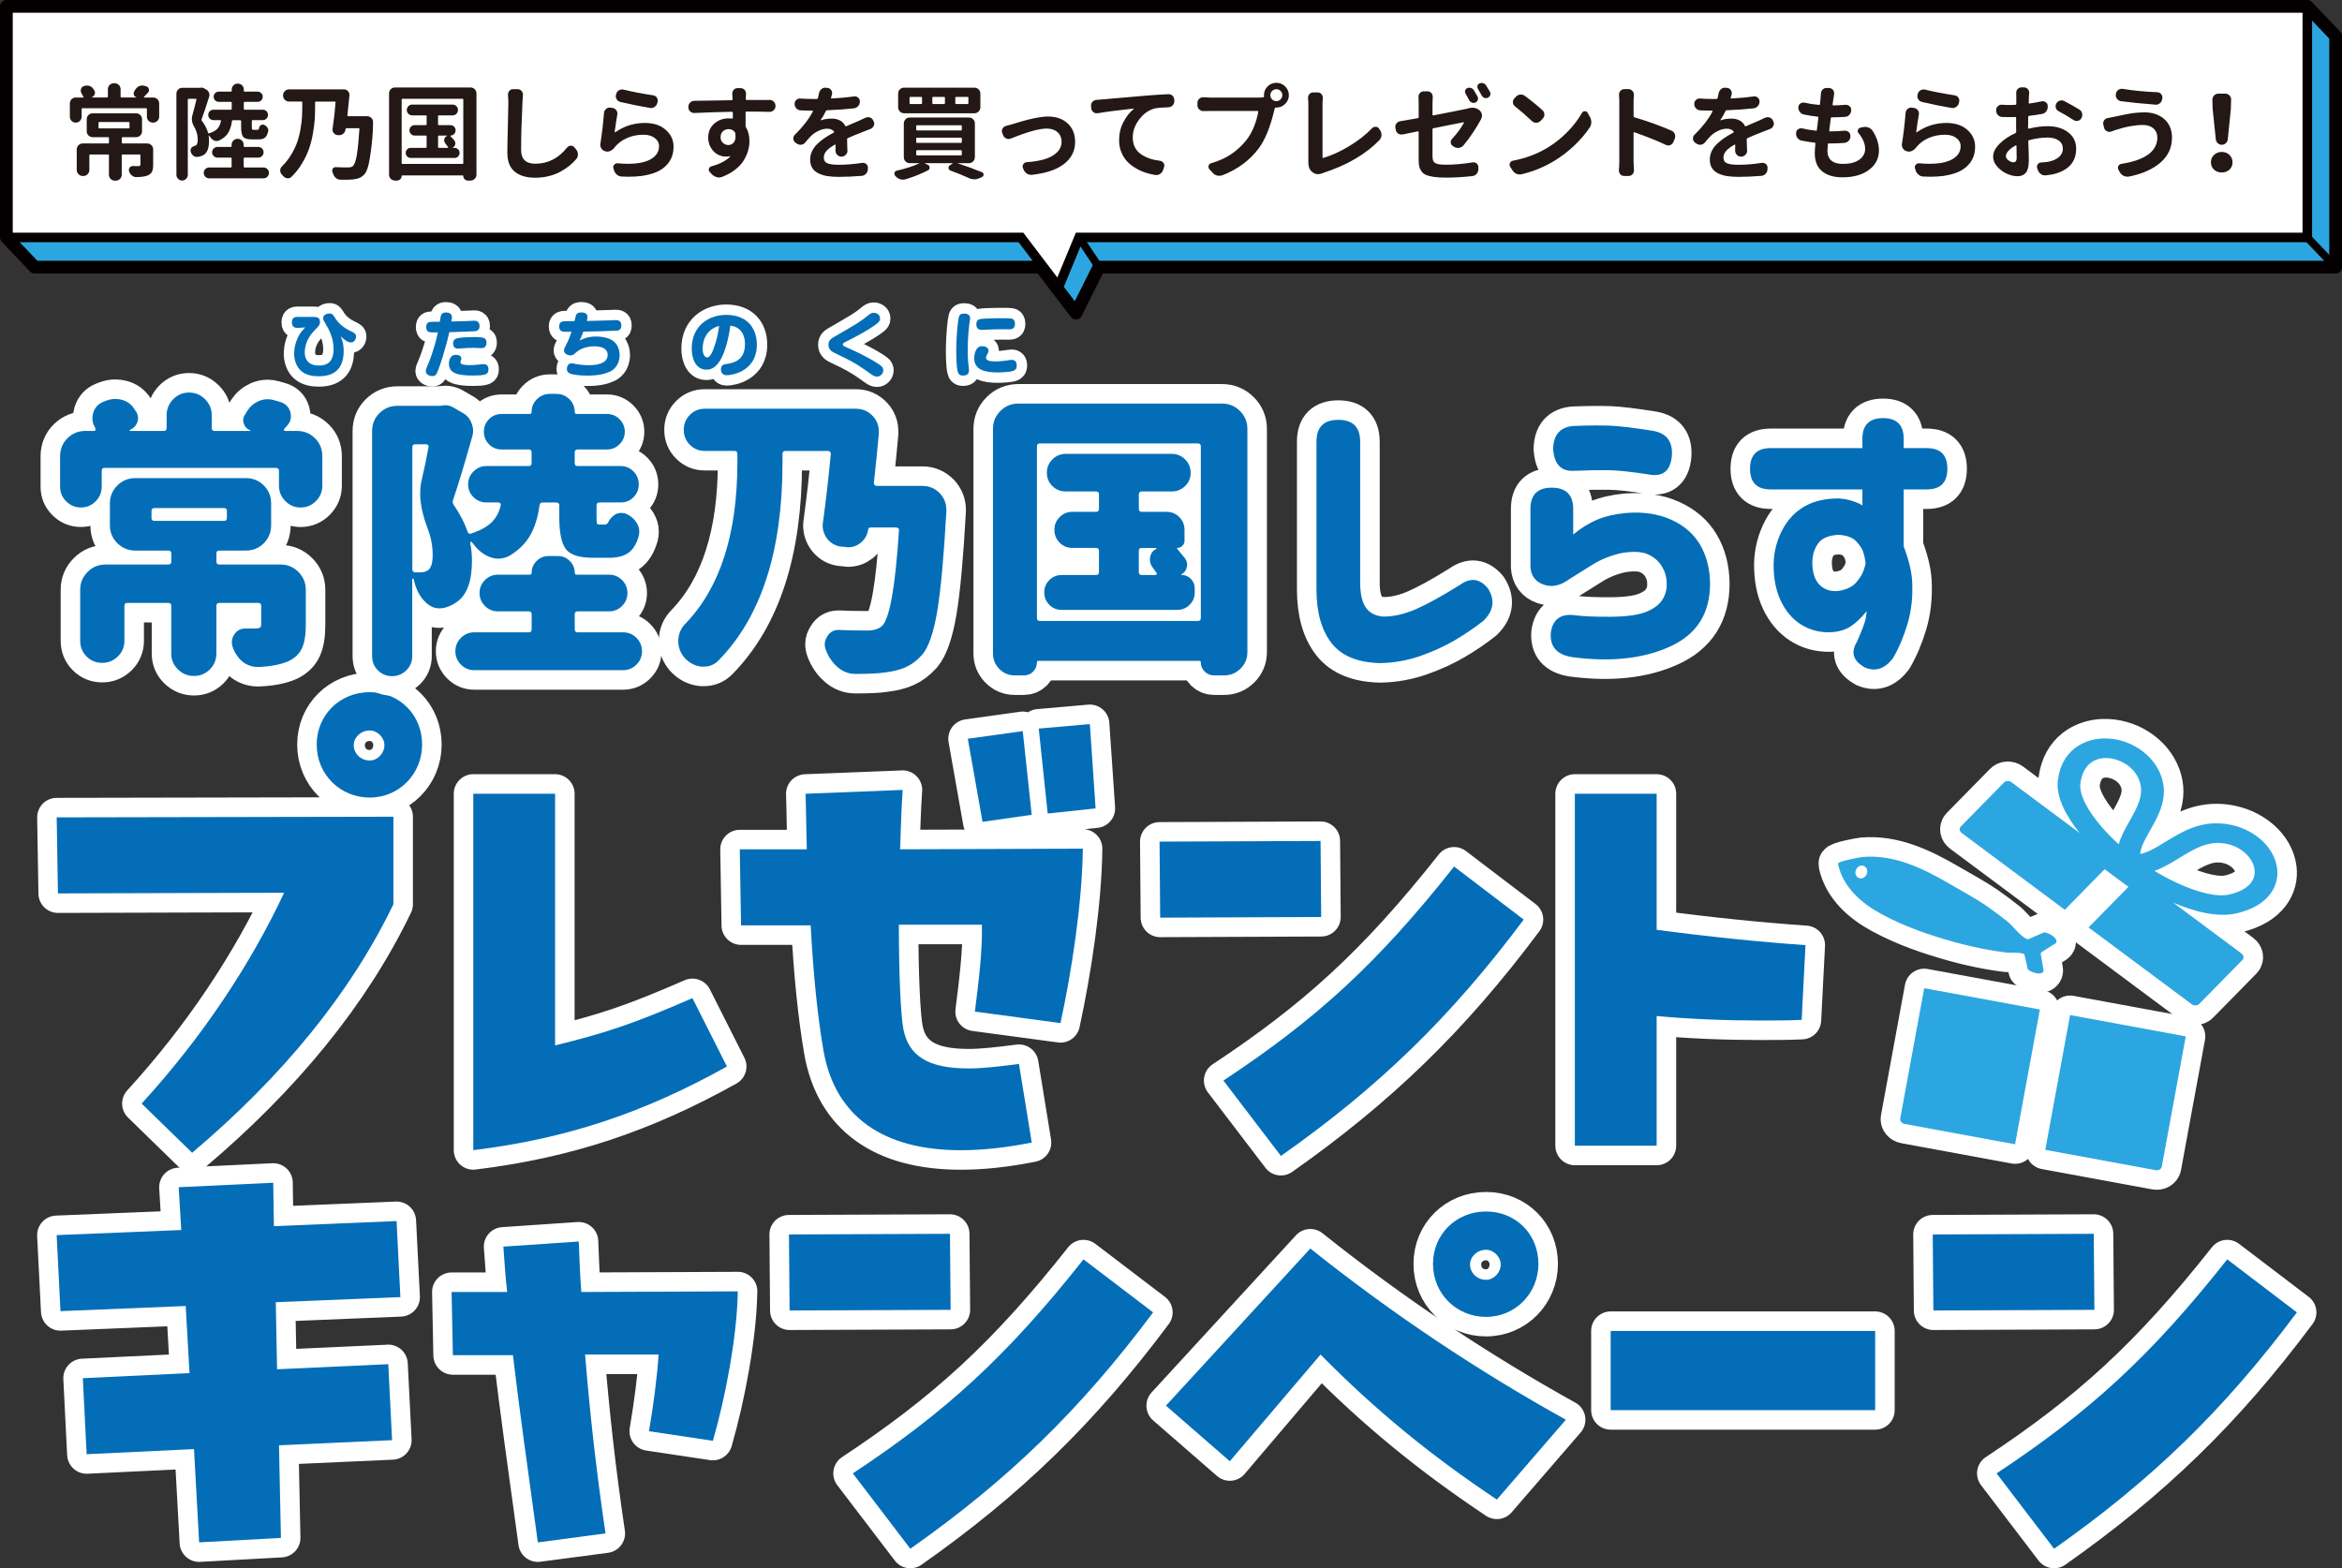 <?xml version="1.0" encoding="UTF-8"?>
<svg id="_レイヤー_2" data-name="レイヤー 2" xmlns="http://www.w3.org/2000/svg" viewBox="0 0 790 529.08">
  <rect x="0" y="0" width="790" height="529.08" fill="#333333" stroke="none"/>
  <defs>
    <style>
      .cls-1 {
        fill: none;
        stroke-width: 7px;
      }

      .cls-1, .cls-2 {
        stroke: #fff;
        stroke-linecap: round;
        stroke-linejoin: round;
      }

      .cls-3 {
        fill: #231815;
      }

      .cls-4, .cls-2 {
        fill: #fff;
      }

      .cls-5 {
        fill: #2ca6e0;
      }

      .cls-6 {
        fill: #036eb7;
      }

      .cls-2 {
        stroke-width: 13.17px;
      }

      .cls-7 {
        fill: #040000;
      }
    </style>
  </defs>
  <g id="_レイヤー_1-2" data-name="レイヤー 1">
    <g>
      <g>
        <g>
          <path class="cls-6" d="M105.72,106.93c.94,0,2.21,0,2.21,1.66,0,1.06-.46,1.51-1.75,2.78-2.02,2.02-3.38,4.63-3.38,7.49,0,3.5,2.47,4.46,4.68,4.46,2.69,0,5.04-.98,5.04-5.57,0-4.06-1.8-7.03-2.93-8.9-.24-.38-.58-1.06-.58-1.49,0-1.56,2.06-1.61,2.21-1.61.91,0,1.22.55,1.75,1.42,1.22,2.06,3.22,3.53,5.38,4.56,1.2.58,1.75.84,1.75,1.82,0,.84-.58,1.99-1.75,1.99-1.3,0-2.93-1.61-3.48-2.16.38.86,1.06,2.35,1.06,5.06,0,5.93-3.12,8.5-8.38,8.5-2.09,0-4.18-.36-5.81-1.66-1.78-1.44-2.52-3.86-2.52-5.93,0-1.73.41-4.01,1.7-6.31.58-1.01,1.06-1.51,2.04-2.59-.24,0-1.49.12-1.54.12-.38.02-.79.05-1.03.05-.48,0-1.94,0-1.94-1.85s1.39-1.85,1.87-1.85h5.4Z"/>
          <path class="cls-6" d="M148.97,106.01c.36-.48.91-.6,1.44-.6.94,0,2.04.29,2.04,1.61,0,.34-.07.72-.19,1.44,1.92-.05,4.25-.1,5.76-.17.29,0,1.58-.1,1.85-.1.48,0,1.9.02,1.9,1.8,0,1.63-1.2,1.73-1.94,1.78-2.47.12-5.52.22-8.26.29-.62,3.05-3.55,13.32-4.54,14.35-.17.19-.55.48-1.2.48s-2.21-.36-2.21-1.73c0-.53.38-1.39.62-1.9.96-2.16,2.14-5.76,2.78-8.23.26-1.03.55-2.3.7-2.9-1.37.05-2.76.05-3.22-.22-.62-.36-.72-1.08-.72-1.54,0-1.49.77-1.82,1.97-1.82h2.59c.34-1.99.36-2.21.62-2.54ZM159.62,126.7c-5.69,0-8.18-.91-8.18-4.06,0-.31.02-2.93,2.38-2.93.86,0,1.8.36,1.8,1.22,0,.24-.07.43-.12.55-.14.38-.17.48-.17.7,0,.43.26.72,1.13.86.65.12,1.46.14,2.02.14.67,0,1.94-.05,3.53-.24.29-.02.82-.1,1.08-.1,1.08,0,1.68.6,1.68,1.73,0,1.7-.84,2.11-5.14,2.11ZM163.49,117.13c-.31.26-.65.31-1.2.31-.41,0-2.21-.1-2.57-.1-1.51,0-2.16.05-4.44.22-.14.02-.53.05-.86.05-1.58,0-1.58-1.56-1.58-1.8,0-.74.31-1.44,1.44-1.7,1.51-.34,4.32-.41,5.93-.41,3.62,0,3.89.6,3.89,2.09,0,.36-.17,1.01-.6,1.34Z"/>
          <path class="cls-6" d="M195.53,114.85c1.25-.6,2.86-1.32,5.47-1.32,1.63,0,3.26.22,4.75.86,2.33.98,3.26,3.34,3.26,5.35,0,3.6-2.16,5.11-3.29,5.64-1.49.67-3.6,1.34-7.61,1.34-2.26,0-4.9-.26-5.88-.72-.34-.14-1.01-.5-1.01-1.58,0-.82.46-1.85,1.51-1.85.38,0,.53.02,1.8.29.41.07,2.02.34,4.06.34,2.69,0,6.38-.5,6.38-3.48,0-2.64-3.1-2.88-4.34-2.88-2.06,0-4.58.43-6.48,2.21-.6.55-.94.84-1.73.84-1.1,0-2.16-.7-2.16-1.63,0-.55.14-.86.6-1.7.89-1.68,1.73-3.96,1.94-4.63-.55,0-2.3.02-2.69-.02-.34-.02-1.49-.17-1.49-1.78,0-1.78,1.32-1.78,2.54-1.78.58,0,1.75-.02,2.64-.02.07-.29.36-1.66.46-1.92.34-.98,1.37-1.01,1.8-1.01,1.68,0,2.11.7,2.11,1.58,0,.26-.02.53-.22,1.3,3.1-.07,5.11-.12,7.23-.19.41-.02,2.11-.1,2.47-.1.62,0,1.94.05,1.94,1.8s-1.22,1.75-1.97,1.78c-3.38.17-7.61.24-10.85.31-.79,2.04-.84,2.18-1.27,2.98Z"/>
          <path class="cls-6" d="M242.81,121.76c-1.27,1.99-2.69,2.95-4.51,2.95-3.48,0-4.97-3.53-4.97-7.1,0-7.75,5.81-11.38,11.62-11.38,7.06,0,10.35,4.44,10.35,10.06,0,8.98-8.33,10.3-10.2,10.3s-1.92-1.7-1.92-1.97c0-1.54,1.08-1.7,1.87-1.82,2.02-.31,6.24-.94,6.24-6.72,0-4.13-2.38-5.98-4.94-6.22-.5,4.06-1.82,9.26-3.53,11.9ZM237.02,117.63c0,1.97.74,2.95,1.49,2.95.98,0,1.68-1.51,2.21-2.95,1.2-3.31,1.58-5.71,1.87-7.68-5.14,1.39-5.57,6.07-5.57,7.68Z"/>
          <path class="cls-6" d="M281.35,113.65c7.9-4.56,8.86-5.11,11.5-7.27.55-.46,1.08-.86,1.85-.86.98,0,2.16.65,2.16,1.9,0,.7-.22,1.25-1.87,2.38-2.95,2.02-6.1,3.7-9.31,5.3-1.08.55-1.39.74-1.39,1.1,0,.31.24.53,1.06.89,2.47,1.1,6.65,2.95,10.61,5.47,1.2.77,1.99,1.27,1.99,2.4,0,.91-.84,2.09-2.09,2.09-.74,0-1.32-.31-1.97-.77-3.72-2.64-4.9-3.5-8.78-5.47-.62-.31-3.34-1.58-3.86-1.87-.55-.29-1.8-.98-1.8-2.62s1.15-2.23,1.92-2.66Z"/>
          <path class="cls-6" d="M327.24,107.33c0,.36-.26,1.99-.31,2.33-.12,1.03-.5,4.39-.5,8.23,0,.79,0,2.74.17,4.37.05.34.26,2.42.26,2.62,0,.72-.19,1.82-2.02,1.82-1.39,0-1.68-.79-1.9-1.82-.12-.55-.38-2.83-.38-6.19,0-5.9.6-10.63.84-11.57.31-1.32,1.1-1.32,2.06-1.32.41,0,1.78.17,1.78,1.54ZM341.91,125.07c-1.08.48-4.49.58-5.3.58-3.98,0-7.99-.67-7.99-4.82,0-.02,0-4.06,2.66-4.06.96,0,2.16.48,2.16,1.51,0,.43-.07.6-.48,1.37-.29.53-.36.79-.36,1.01,0,.94,1.06,1.27,3.43,1.27,1.15,0,2.35-.17,3.02-.24.34-.05,1.85-.29,2.16-.29,1.22,0,1.75.74,1.75,1.8,0,1.25-.48,1.63-1.06,1.87ZM340.32,111.1c-.38,0-2.09-.02-2.45-.02-1.06,0-3.86.05-5.9.17-.07,0-.55.05-.72.05-1.15,0-1.92-.53-1.92-1.87,0-1.61,1.06-1.75,1.49-1.82.53-.1,3.46-.26,7.27-.26.77,0,2.64,0,3.19.14.74.17,1.1.89,1.1,1.75,0,1.68-1.15,1.87-2.06,1.87Z"/>
        </g>
        <g>
          <path class="cls-1" d="M105.72,106.93c.94,0,2.21,0,2.21,1.66,0,1.06-.46,1.51-1.75,2.78-2.02,2.02-3.38,4.63-3.38,7.49,0,3.5,2.47,4.46,4.68,4.46,2.69,0,5.04-.98,5.04-5.57,0-4.06-1.8-7.03-2.93-8.9-.24-.38-.58-1.06-.58-1.49,0-1.56,2.06-1.61,2.21-1.61.91,0,1.22.55,1.75,1.42,1.22,2.06,3.22,3.53,5.38,4.56,1.2.58,1.75.84,1.75,1.82,0,.84-.58,1.99-1.75,1.99-1.3,0-2.93-1.61-3.48-2.16.38.86,1.06,2.35,1.06,5.06,0,5.93-3.12,8.5-8.38,8.5-2.09,0-4.18-.36-5.81-1.66-1.78-1.44-2.52-3.86-2.52-5.93,0-1.73.41-4.01,1.7-6.31.58-1.01,1.06-1.51,2.04-2.59-.24,0-1.49.12-1.54.12-.38.02-.79.05-1.03.05-.48,0-1.94,0-1.94-1.85s1.39-1.85,1.87-1.85h5.4Z"/>
          <path class="cls-1" d="M148.97,106.01c.36-.48.91-.6,1.44-.6.94,0,2.04.29,2.04,1.61,0,.34-.07.72-.19,1.44,1.92-.05,4.25-.1,5.76-.17.29,0,1.58-.1,1.85-.1.48,0,1.9.02,1.9,1.8,0,1.63-1.2,1.73-1.94,1.78-2.47.12-5.52.22-8.26.29-.62,3.05-3.55,13.32-4.54,14.35-.17.19-.55.48-1.2.48s-2.21-.36-2.21-1.73c0-.53.38-1.39.62-1.9.96-2.16,2.14-5.76,2.78-8.23.26-1.03.55-2.3.7-2.9-1.37.05-2.76.05-3.22-.22-.62-.36-.72-1.08-.72-1.54,0-1.49.77-1.82,1.97-1.82h2.59c.34-1.99.36-2.21.62-2.54ZM159.62,126.7c-5.69,0-8.18-.91-8.18-4.06,0-.31.02-2.93,2.38-2.93.86,0,1.8.36,1.8,1.22,0,.24-.07.43-.12.55-.14.38-.17.48-.17.7,0,.43.26.72,1.13.86.65.12,1.46.14,2.02.14.67,0,1.94-.05,3.53-.24.29-.02.82-.1,1.08-.1,1.08,0,1.68.6,1.68,1.73,0,1.7-.84,2.11-5.14,2.11ZM163.49,117.13c-.31.26-.65.31-1.2.31-.41,0-2.21-.1-2.57-.1-1.51,0-2.16.05-4.44.22-.14.02-.53.05-.86.05-1.58,0-1.58-1.56-1.58-1.8,0-.74.31-1.44,1.44-1.7,1.51-.34,4.32-.41,5.93-.41,3.62,0,3.89.6,3.89,2.09,0,.36-.17,1.01-.6,1.34Z"/>
          <path class="cls-1" d="M195.53,114.85c1.25-.6,2.86-1.32,5.47-1.32,1.63,0,3.26.22,4.75.86,2.33.98,3.26,3.34,3.26,5.35,0,3.6-2.16,5.11-3.29,5.64-1.49.67-3.6,1.34-7.61,1.34-2.26,0-4.9-.26-5.88-.72-.34-.14-1.01-.5-1.01-1.58,0-.82.46-1.85,1.51-1.85.38,0,.53.02,1.8.29.41.07,2.02.34,4.06.34,2.69,0,6.38-.5,6.38-3.48,0-2.64-3.1-2.88-4.34-2.88-2.06,0-4.58.43-6.48,2.21-.6.55-.94.84-1.73.84-1.1,0-2.16-.7-2.16-1.63,0-.55.14-.86.6-1.7.89-1.68,1.73-3.96,1.94-4.63-.55,0-2.3.02-2.69-.02-.34-.02-1.49-.17-1.49-1.78,0-1.78,1.32-1.78,2.54-1.78.58,0,1.75-.02,2.64-.02.07-.29.36-1.66.46-1.92.34-.98,1.37-1.01,1.8-1.01,1.68,0,2.11.7,2.11,1.58,0,.26-.02.53-.22,1.3,3.1-.07,5.11-.12,7.23-.19.41-.02,2.11-.1,2.47-.1.62,0,1.94.05,1.94,1.8s-1.22,1.75-1.97,1.78c-3.38.17-7.61.24-10.85.31-.79,2.04-.84,2.18-1.27,2.98Z"/>
          <path class="cls-1" d="M242.81,121.76c-1.27,1.99-2.69,2.95-4.51,2.95-3.48,0-4.97-3.53-4.97-7.1,0-7.75,5.81-11.38,11.62-11.38,7.06,0,10.35,4.44,10.35,10.06,0,8.98-8.33,10.3-10.2,10.3s-1.92-1.7-1.92-1.97c0-1.54,1.08-1.7,1.87-1.82,2.02-.31,6.24-.94,6.24-6.72,0-4.13-2.38-5.98-4.94-6.22-.5,4.06-1.82,9.26-3.53,11.9ZM237.02,117.63c0,1.97.74,2.95,1.49,2.95.98,0,1.68-1.51,2.21-2.95,1.2-3.31,1.58-5.71,1.87-7.68-5.14,1.39-5.57,6.07-5.57,7.68Z"/>
          <path class="cls-1" d="M281.35,113.65c7.9-4.56,8.86-5.11,11.5-7.27.55-.46,1.08-.86,1.85-.86.98,0,2.16.65,2.16,1.9,0,.7-.22,1.25-1.87,2.38-2.95,2.02-6.1,3.7-9.31,5.3-1.08.55-1.39.74-1.39,1.1,0,.31.24.53,1.06.89,2.47,1.1,6.65,2.95,10.61,5.47,1.2.77,1.99,1.27,1.99,2.4,0,.91-.84,2.09-2.09,2.09-.74,0-1.32-.31-1.97-.77-3.72-2.64-4.9-3.5-8.78-5.47-.62-.31-3.34-1.58-3.86-1.87-.55-.29-1.8-.98-1.8-2.62s1.15-2.23,1.92-2.66Z"/>
          <path class="cls-1" d="M327.24,107.33c0,.36-.26,1.99-.31,2.33-.12,1.03-.5,4.39-.5,8.23,0,.79,0,2.74.17,4.37.05.34.26,2.42.26,2.62,0,.72-.19,1.82-2.02,1.82-1.39,0-1.68-.79-1.9-1.82-.12-.55-.38-2.83-.38-6.19,0-5.9.6-10.63.84-11.57.31-1.32,1.1-1.32,2.06-1.32.41,0,1.78.17,1.78,1.54ZM341.91,125.07c-1.08.48-4.49.58-5.3.58-3.98,0-7.99-.67-7.99-4.82,0-.02,0-4.06,2.66-4.06.96,0,2.16.48,2.16,1.51,0,.43-.07.6-.48,1.37-.29.53-.36.79-.36,1.01,0,.94,1.06,1.27,3.43,1.27,1.15,0,2.35-.17,3.02-.24.34-.05,1.85-.29,2.16-.29,1.22,0,1.75.74,1.75,1.8,0,1.25-.48,1.63-1.06,1.87ZM340.32,111.1c-.38,0-2.09-.02-2.45-.02-1.06,0-3.86.05-5.9.17-.07,0-.55.05-.72.05-1.15,0-1.92-.53-1.92-1.87,0-1.61,1.06-1.75,1.49-1.82.53-.1,3.46-.26,7.27-.26.77,0,2.64,0,3.19.14.74.17,1.1.89,1.1,1.75,0,1.68-1.15,1.87-2.06,1.87Z"/>
        </g>
        <g>
          <path class="cls-6" d="M105.72,106.93c.94,0,2.21,0,2.21,1.66,0,1.06-.46,1.51-1.75,2.78-2.02,2.02-3.38,4.63-3.38,7.49,0,3.5,2.47,4.46,4.68,4.46,2.69,0,5.04-.98,5.04-5.57,0-4.06-1.8-7.03-2.93-8.9-.24-.38-.58-1.06-.58-1.49,0-1.56,2.06-1.61,2.21-1.61.91,0,1.22.55,1.75,1.42,1.22,2.06,3.22,3.53,5.38,4.56,1.2.58,1.75.84,1.75,1.82,0,.84-.58,1.99-1.75,1.99-1.3,0-2.93-1.61-3.48-2.16.38.86,1.06,2.35,1.06,5.06,0,5.93-3.12,8.5-8.38,8.5-2.09,0-4.18-.36-5.81-1.66-1.78-1.44-2.52-3.86-2.52-5.93,0-1.73.41-4.01,1.7-6.31.58-1.01,1.06-1.51,2.04-2.59-.24,0-1.49.12-1.54.12-.38.02-.79.05-1.03.05-.48,0-1.94,0-1.94-1.85s1.39-1.85,1.87-1.85h5.4Z"/>
          <path class="cls-6" d="M148.97,106.01c.36-.48.91-.6,1.44-.6.94,0,2.04.29,2.04,1.61,0,.34-.07.72-.19,1.44,1.92-.05,4.25-.1,5.76-.17.29,0,1.58-.1,1.85-.1.48,0,1.9.02,1.9,1.8,0,1.63-1.2,1.73-1.94,1.78-2.47.12-5.52.22-8.26.29-.62,3.05-3.55,13.32-4.54,14.35-.17.19-.55.48-1.2.48s-2.21-.36-2.21-1.73c0-.53.38-1.39.62-1.9.96-2.16,2.14-5.76,2.78-8.23.26-1.03.55-2.3.7-2.9-1.37.05-2.76.05-3.22-.22-.62-.36-.72-1.08-.72-1.54,0-1.49.77-1.82,1.97-1.82h2.59c.34-1.99.36-2.21.62-2.54ZM159.62,126.7c-5.69,0-8.18-.91-8.18-4.06,0-.31.02-2.93,2.38-2.93.86,0,1.8.36,1.8,1.22,0,.24-.07.43-.12.55-.14.38-.17.48-.17.7,0,.43.26.72,1.13.86.65.12,1.46.14,2.02.14.67,0,1.94-.05,3.53-.24.29-.02.82-.1,1.08-.1,1.08,0,1.68.6,1.68,1.73,0,1.7-.84,2.11-5.14,2.11ZM163.49,117.13c-.31.26-.65.31-1.2.31-.41,0-2.21-.1-2.57-.1-1.51,0-2.16.05-4.44.22-.14.02-.53.05-.86.05-1.58,0-1.58-1.56-1.58-1.8,0-.74.31-1.44,1.44-1.7,1.51-.34,4.32-.41,5.93-.41,3.62,0,3.89.6,3.89,2.09,0,.36-.17,1.01-.6,1.34Z"/>
          <path class="cls-6" d="M195.53,114.85c1.25-.6,2.86-1.32,5.47-1.32,1.63,0,3.26.22,4.75.86,2.33.98,3.26,3.34,3.26,5.35,0,3.6-2.16,5.11-3.29,5.64-1.49.67-3.6,1.34-7.61,1.34-2.26,0-4.9-.26-5.88-.72-.34-.14-1.01-.5-1.01-1.58,0-.82.46-1.85,1.51-1.85.38,0,.53.02,1.8.29.41.07,2.02.34,4.06.34,2.69,0,6.38-.5,6.38-3.48,0-2.64-3.1-2.88-4.34-2.88-2.06,0-4.58.43-6.48,2.21-.6.55-.94.84-1.73.84-1.1,0-2.16-.7-2.16-1.63,0-.55.14-.86.6-1.7.89-1.68,1.73-3.96,1.94-4.63-.55,0-2.3.02-2.69-.02-.34-.02-1.49-.17-1.49-1.78,0-1.78,1.32-1.78,2.54-1.78.58,0,1.75-.02,2.64-.02.07-.29.36-1.66.46-1.92.34-.98,1.37-1.01,1.8-1.01,1.68,0,2.11.7,2.11,1.58,0,.26-.02.53-.22,1.3,3.1-.07,5.11-.12,7.23-.19.41-.02,2.11-.1,2.47-.1.62,0,1.94.05,1.94,1.8s-1.22,1.75-1.97,1.78c-3.38.17-7.61.24-10.85.31-.79,2.04-.84,2.18-1.27,2.98Z"/>
          <path class="cls-6" d="M242.81,121.76c-1.27,1.99-2.69,2.95-4.51,2.95-3.48,0-4.97-3.53-4.97-7.1,0-7.75,5.81-11.38,11.62-11.38,7.06,0,10.35,4.44,10.35,10.06,0,8.98-8.33,10.3-10.2,10.3s-1.92-1.7-1.92-1.97c0-1.54,1.08-1.7,1.87-1.82,2.02-.31,6.24-.94,6.24-6.72,0-4.13-2.38-5.98-4.94-6.22-.5,4.06-1.82,9.26-3.53,11.9ZM237.02,117.63c0,1.97.74,2.95,1.49,2.95.98,0,1.68-1.51,2.21-2.95,1.2-3.31,1.58-5.71,1.87-7.68-5.14,1.39-5.57,6.07-5.57,7.68Z"/>
          <path class="cls-6" d="M281.35,113.65c7.9-4.56,8.86-5.11,11.5-7.27.55-.46,1.08-.86,1.85-.86.98,0,2.16.65,2.16,1.9,0,.7-.22,1.25-1.87,2.38-2.95,2.02-6.1,3.7-9.31,5.3-1.08.55-1.39.74-1.39,1.1,0,.31.24.53,1.06.89,2.47,1.1,6.65,2.95,10.61,5.47,1.2.77,1.99,1.27,1.99,2.4,0,.91-.84,2.09-2.09,2.09-.74,0-1.32-.31-1.97-.77-3.72-2.64-4.9-3.5-8.78-5.47-.62-.31-3.34-1.58-3.86-1.87-.55-.29-1.8-.98-1.8-2.62s1.15-2.23,1.92-2.66Z"/>
          <path class="cls-6" d="M327.24,107.33c0,.36-.26,1.99-.31,2.33-.12,1.03-.5,4.39-.5,8.23,0,.79,0,2.74.17,4.37.05.34.26,2.42.26,2.62,0,.72-.19,1.82-2.02,1.82-1.39,0-1.68-.79-1.9-1.82-.12-.55-.38-2.83-.38-6.19,0-5.9.6-10.63.84-11.57.31-1.32,1.1-1.32,2.06-1.32.41,0,1.78.17,1.78,1.54ZM341.91,125.07c-1.08.48-4.49.58-5.3.58-3.98,0-7.99-.67-7.99-4.82,0-.02,0-4.06,2.66-4.06.96,0,2.16.48,2.16,1.51,0,.43-.07.6-.48,1.37-.29.53-.36.79-.36,1.01,0,.94,1.06,1.27,3.43,1.27,1.15,0,2.35-.17,3.02-.24.34-.05,1.85-.29,2.16-.29,1.22,0,1.75.74,1.75,1.8,0,1.25-.48,1.63-1.06,1.87ZM340.32,111.1c-.38,0-2.09-.02-2.45-.02-1.06,0-3.86.05-5.9.17-.07,0-.55.05-.72.05-1.15,0-1.92-.53-1.92-1.87,0-1.61,1.06-1.75,1.49-1.82.53-.1,3.46-.26,7.27-.26.77,0,2.64,0,3.19.14.74.17,1.1.89,1.1,1.75,0,1.68-1.15,1.87-2.06,1.87Z"/>
        </g>
      </g>
      <g>
        <g>
          <polygon class="cls-4" points="787.85 12.18 787.85 90.13 370.68 90.13 362.93 105.65 356.52 97.24 351.1 90.13 11.7 90.13 2.15 80.1 2.15 2.15 778.3 2.15 787.85 12.18"/>
          <polygon class="cls-5" points="779.08 80.29 779.08 80.88 364.78 80.88 357.85 97.59 345.16 80.88 2.92 80.88 12.48 90.91 351.88 90.91 357.3 98.02 363.7 106.43 371.46 90.91 788.63 90.91 788.63 90.83 779.08 80.29"/>
          <polygon class="cls-5" points="788.63 14.26 779.08 2.93 779.08 80.29 788.63 90.83 788.63 14.26"/>
          <path class="cls-7" d="M787.85,12.18h-2.15v75.8h-415.02c-.81,0-1.56.46-1.92,1.19l-6.22,12.44-4.31-5.67-5.42-7.11c-.4-.53-1.04-.85-1.71-.85H12.62l-8.32-8.73V4.3h773.08l8.92,9.36,1.55-1.48h-2.15,2.15l1.56-1.48-9.55-10.03c-.41-.43-.97-.67-1.56-.67H2.15c-.57,0-1.12.23-1.52.63-.4.4-.63.95-.63,1.52v77.95c0,.55.21,1.09.59,1.48l9.55,10.03c.41.43.97.67,1.56.67h338.34l4.77,6.26,6.41,8.41c.45.59,1.17.91,1.91.84.74-.07,1.39-.52,1.72-1.18l7.16-14.33h415.84c.57,0,1.12-.23,1.52-.63.4-.4.63-.95.63-1.52V12.18c0-.55-.21-1.08-.59-1.48l-1.56,1.48Z"/>
          <polygon class="cls-7" points="776.69 2.15 776.69 78.49 362.92 78.49 356.65 93.61 345.18 78.49 2.15 78.49 2.15 81.71 343.58 81.71 357.49 100.03 365.08 81.71 779.91 81.71 779.91 2.15 776.69 2.15 776.69 2.15"/>
          <polyline class="cls-7" points="777.35 81.01 786.9 91.04 788.8 89.22 779.25 79.2"/>
          <polyline class="cls-7" points="362.91 80.83 369.59 90.86 371.78 89.4 365.09 79.37"/>
        </g>
        <g>
          <path class="cls-3" d="M48.55,32.73s-.03.06-.02.1c.01.05.04.07.09.07h3.05c.57,0,1.05.19,1.44.58.39.39.58.87.58,1.44v4.42c0,.55-.19,1.02-.58,1.42-.39.4-.87.6-1.44.6h-.1c-.57,0-1.05-.2-1.44-.6-.39-.4-.58-.87-.58-1.42v-2.57c0-.18-.09-.27-.27-.27h-21.47c-.18,0-.27.09-.27.27v2.57c0,.57-.19,1.05-.58,1.44-.39.39-.86.58-1.41.58s-1.02-.19-1.41-.58c-.39-.39-.58-.87-.58-1.44v-4.42c0-.57.19-1.05.58-1.44.39-.39.87-.58,1.44-.58h2.44c.07,0,.12-.02.15-.07.03-.04.03-.1-.02-.17-.21-.39-.42-.78-.65-1.17-.18-.27-.27-.57-.27-.89,0-.16.02-.32.07-.48.14-.5.43-.84.89-1.03l.07-.03c.32-.14.66-.21,1.03-.21.23,0,.46.02.69.07.6.16,1.06.48,1.41.96.14.21.27.4.41.58.16.25.24.53.24.82,0,.16-.03.33-.1.51-.16.46-.47.79-.93.99-.02,0-.03.02-.02.05.01.03.03.05.05.05h5.08c.18,0,.27-.09.27-.27v-2.5c0-.57.19-1.05.58-1.44.39-.39.87-.58,1.44-.58h.24c.57,0,1.05.19,1.44.58.39.39.58.87.58,1.44v2.5c0,.18.09.27.27.27h5.01s.04-.01.05-.03c.01-.02,0-.03-.02-.03-.43-.16-.72-.46-.86-.89-.02-.16-.03-.31-.03-.45,0-.27.08-.54.24-.79.14-.18.27-.38.41-.58.32-.5.75-.87,1.3-1.1.32-.11.63-.17.93-.17.25,0,.49.03.72.1l.62.17c.46.14.75.44.89.89.05.14.07.27.07.41,0,.3-.12.57-.34.82-.48.53-.94,1.02-1.37,1.47ZM49.65,48.4c.55,0,1.02.19,1.42.58.4.39.6.87.6,1.44v5.14c0,1.01-.12,1.78-.38,2.32-.25.54-.72.96-1.41,1.29-.8.34-2.06.54-3.77.58h-.07c-.55,0-1.05-.17-1.51-.51-.46-.37-.79-.84-.99-1.41-.05-.18-.07-.34-.07-.48,0-.27.08-.53.24-.75.25-.39.6-.58,1.03-.58h.03c.57.02,1.21.03,1.92.03.25,0,.43-.04.53-.12.1-.08.15-.22.15-.43v-3.12c0-.18-.08-.27-.24-.27h-5.83c-.16,0-.24.09-.24.27v6.55c0,.57-.2,1.05-.6,1.44-.4.39-.87.58-1.42.58h-.27c-.57,0-1.05-.2-1.44-.58-.39-.39-.58-.87-.58-1.44v-6.55c0-.18-.09-.27-.27-.27h-6.07c-.18,0-.27.09-.27.27v4.97c0,.55-.19,1.02-.58,1.42-.39.4-.87.6-1.44.6h-.21c-.55,0-1.02-.2-1.42-.6-.4-.4-.6-.87-.6-1.42v-6.93c0-.57.2-1.05.6-1.44.4-.39.87-.58,1.42-.58h8.58c.18,0,.27-.09.27-.27v-1.58c0-.18-.09-.27-.27-.27h-5.21c-.57,0-1.05-.19-1.44-.58-.39-.39-.58-.87-.58-1.44v-4.01c0-.57.19-1.05.58-1.44.39-.39.87-.58,1.44-.58h14.61c.57,0,1.05.19,1.44.58.39.39.58.87.58,1.44v4.01c0,.57-.19,1.05-.58,1.44-.39.39-.87.58-1.44.58h-4.56c-.16,0-.24.09-.24.27v1.58c0,.18.08.27.24.27h8.34ZM33.5,41.16c-.18,0-.27.08-.27.24v1.68c0,.16.09.24.27.24h9.91c.18,0,.27-.08.27-.24v-1.68c0-.16-.09-.24-.27-.24h-9.91Z"/>
          <path class="cls-3" d="M81.33,40.82c0-.18-.09-.27-.27-.27h-2.54c-.16,0-.25.09-.27.27-.21,1.6-.63,2.93-1.27,3.98-.64,1.05-1.67,1.92-3.09,2.61-.27.12-.55.17-.82.17-.25,0-.5-.04-.75-.14-.5-.21-.94-.56-1.3-1.06-.16-.23-.33-.45-.51-.65-.02-.02-.05-.03-.09-.02-.03.01-.04.04-.02.09.07.53.1,1.13.1,1.82,0,2.24-.54,3.75-1.61,4.53-.48.34-1.15.6-2.02.75-.12,0-.24.01-.38.03h-.17c-.46,0-.86-.16-1.2-.48-.41-.36-.69-.83-.82-1.41-.02-.11-.03-.22-.03-.31,0-.3.08-.56.24-.79.27-.34.62-.57,1.03-.69.23-.04.42-.12.58-.24.39-.25.58-.9.58-1.96,0-1.51-.42-2.98-1.27-4.42-.48-.84-.72-1.67-.72-2.47,0-.36.05-.73.14-1.1.43-1.53.9-3.36,1.41-5.49.02-.16-.05-.24-.21-.24h-2.43c-.18,0-.27.09-.27.27v25.38c0,.53-.19.98-.57,1.36-.38.38-.83.57-1.35.57s-.98-.19-1.35-.57c-.38-.38-.57-.83-.57-1.36v-27.34c0-.57.19-1.05.58-1.44.39-.39.87-.58,1.44-.58h5.97s.09-.01.14-.03c.14-.02.27-.03.41-.03.23,0,.45.06.65.17l.93.51c.41.23.7.57.86,1.03.12.25.17.49.17.72,0,.21-.03.41-.1.62-.98,3.16-1.84,5.72-2.57,7.68-.05.16-.02.31.07.45,1.03,1.28,1.74,2.64,2.13,4.08.05.16.15.22.31.17,1.32-.41,2.28-.94,2.86-1.6s.98-1.51,1.18-2.59c.02-.18-.05-.27-.21-.27h-2.3c-.5,0-.93-.17-1.27-.51-.34-.34-.51-.76-.51-1.25s.17-.91.51-1.25c.34-.34.77-.51,1.27-.51h5.87c.18,0,.27-.09.27-.27v-2.13c0-.16-.09-.24-.27-.24h-4.08c-.48,0-.89-.17-1.24-.51-.34-.34-.51-.75-.51-1.23s.17-.89.51-1.22c.34-.33.75-.5,1.24-.5h4.08c.18,0,.27-.09.27-.27v-.41c0-.57.19-1.05.58-1.44.39-.39.87-.58,1.44-.58h.03c.57,0,1.05.19,1.44.58.39.39.58.87.58,1.44v.41c0,.18.09.27.27.27h4.36c.48,0,.89.17,1.24.5.34.33.51.74.51,1.22s-.17.89-.51,1.23c-.34.34-.75.51-1.24.51h-4.36c-.18,0-.27.08-.27.24v2.13c0,.18.09.27.27.27h6.11c.5,0,.93.17,1.27.51.34.34.51.76.51,1.25s-.17.91-.51,1.25-.77.51-1.27.51h-3.4c-.18,0-.27.09-.27.27v2.13c0,.39.03.63.1.72.07.09.23.14.48.14h1.34c.16,0,.28-.04.36-.14.08-.09.14-.29.19-.58.07-.39.27-.68.62-.87.34-.19.69-.22,1.03-.09.48.21.86.51,1.13.93.21.27.31.58.31.93,0,.12-.02.24-.07.38-.23,1.01-.58,1.7-1.06,2.09-.48.39-1.17.58-2.06.58h-2.44c-1.44,0-2.39-.28-2.85-.86-.46-.57-.69-1.65-.69-3.22v-2.13ZM82.22,56.26c0,.16.09.24.27.24h6.41c.5,0,.93.18,1.29.53.36.36.53.78.53,1.29s-.18.94-.53,1.3c-.36.36-.78.55-1.29.55h-18.35c-.5,0-.93-.19-1.29-.55-.36-.37-.53-.8-.53-1.3s.18-.93.53-1.29c.36-.35.78-.53,1.29-.53h7.31c.18,0,.27-.08.27-.24v-2.85c0-.16-.09-.24-.27-.24h-4.53c-.48,0-.9-.18-1.25-.53-.36-.35-.53-.78-.53-1.27s.18-.91.53-1.27c.36-.35.77-.53,1.25-.53h4.53c.18,0,.27-.08.27-.24v-.48c0-.55.19-1.02.58-1.42.39-.4.87-.6,1.44-.6h.03c.57,0,1.05.2,1.44.6.39.4.58.87.58,1.42v.48c0,.16.09.24.27.24h4.66c.48,0,.9.18,1.25.53.36.36.53.78.53,1.27s-.18.92-.53,1.27c-.36.36-.77.53-1.25.53h-4.66c-.18,0-.27.08-.27.24v2.85Z"/>
          <path class="cls-3" d="M117.19,38.97c-.02.16.05.24.21.24h6.48c.55,0,1.02.21,1.41.62.36.37.55.8.55,1.3,0,3.77-.38,7.92-1.13,12.45-.41,2.59-.99,4.31-1.75,5.18-.53.57-1.09.99-1.7,1.25-.6.26-1.35.44-2.25.53-.66.07-1.58.1-2.74.1h-1.44c-.57-.03-1.08-.22-1.53-.6-.45-.38-.76-.86-.94-1.46-.07-.18-.14-.37-.21-.55-.07-.16-.1-.32-.1-.48,0-.23.07-.45.21-.65.21-.34.5-.51.89-.51h.1c1.17.07,2.53.1,4.08.1.82,0,1.39-.16,1.72-.48.53-.46.96-1.67,1.3-3.64.34-1.97.64-4.93.89-8.88.02-.16-.06-.24-.24-.24h-4.12c-.18,0-.29.08-.31.24,0,.09-.01.17-.03.24-.07.57-.33,1.04-.79,1.41-.41.32-.87.48-1.37.48-.05,0-.1-.01-.17-.03h-.34c-.55-.05-.98-.29-1.3-.72-.27-.34-.41-.72-.41-1.13,0-.09.01-.19.03-.31.43-2.86.77-5.83.99-8.92.02-.16-.05-.24-.21-.24h-6.41c-.18,0-.27.08-.27.24v1.47c0,1.51-.04,2.92-.12,4.22-.08,1.3-.28,2.89-.6,4.75-.32,1.87-.75,3.58-1.3,5.16-.55,1.58-1.33,3.23-2.35,4.96-1.02,1.73-2.23,3.26-3.62,4.61-.34.32-.73.48-1.17.48-.09,0-.17-.02-.24-.03-.53-.05-.97-.29-1.34-.72-.16-.18-.32-.37-.48-.55-.36-.37-.55-.81-.55-1.34s.19-1.01.58-1.37c1.21-1.19,2.26-2.52,3.14-4,.88-1.48,1.56-2.88,2.02-4.22.47-1.34.84-2.8,1.11-4.39.27-1.59.44-2.93.5-4.03.06-1.1.09-2.3.09-3.6v-1.41c0-.16-.08-.24-.24-.24h-4.22c-.55,0-1.02-.2-1.42-.6-.4-.4-.6-.87-.6-1.42v-.07c0-.55.2-1.02.6-1.42.4-.4.87-.6,1.42-.6h18.52c.55,0,1.01.21,1.37.62.32.34.48.74.48,1.2v.21c-.23,2.42-.46,4.69-.69,6.79Z"/>
          <path class="cls-3" d="M131.23,31.53c0-.57.19-1.05.58-1.44.39-.39.87-.58,1.44-.58h25.45c.55,0,1.02.2,1.42.58.4.39.6.87.6,1.44v27.37c0,.57-.2,1.05-.6,1.44-.4.39-.87.58-1.42.58h-.89c-.41,0-.77-.15-1.08-.46-.31-.31-.46-.67-.46-1.08,0-.14-.07-.21-.21-.21h-20.37c-.14,0-.21.07-.21.21,0,.41-.15.77-.46,1.08s-.68.46-1.11.46h-.65c-.57,0-1.05-.2-1.44-.58-.39-.39-.58-.87-.58-1.44v-27.37ZM135.49,55.06c0,.16.08.24.24.24h20.31c.16,0,.24-.08.24-.24v-21.47c0-.18-.08-.27-.24-.27h-20.31c-.16,0-.24.09-.24.27v21.47ZM152.77,49.74s-.03.05-.02.09c.01.03.03.05.05.05h.55c.46,0,.85.17,1.18.5.33.33.5.73.5,1.2s-.17.87-.5,1.2c-.33.33-.72.5-1.18.5h-14.82c-.46,0-.85-.17-1.18-.5-.33-.33-.5-.73-.5-1.2s.17-.87.5-1.2c.33-.33.72-.5,1.18-.5h5.11c.18,0,.27-.09.27-.27v-3.64c0-.16-.09-.24-.27-.24h-3.77c-.48,0-.89-.17-1.24-.51-.34-.34-.51-.76-.51-1.25s.17-.91.51-1.25c.34-.34.75-.51,1.24-.51h3.77c.18,0,.27-.08.27-.24v-2.78c0-.18-.09-.27-.27-.27h-4.6c-.5,0-.93-.18-1.29-.53-.36-.35-.53-.78-.53-1.29s.18-.93.53-1.29c.36-.35.78-.53,1.29-.53h13.62c.5,0,.93.18,1.29.53.36.36.53.78.53,1.29s-.18.93-.53,1.29c-.36.36-.78.53-1.29.53h-4.63c-.18,0-.27.09-.27.27v2.78c0,.16.09.24.27.24h3.91c.48,0,.89.17,1.23.51.34.34.51.75.51,1.23v.07c0,.46-.17.86-.5,1.2-.33.34-.74.51-1.22.51-.02,0-.05.02-.07.05-.02.03-.02.06,0,.09.48.5.94,1.01,1.37,1.51.23.3.34.62.34.96,0,.09-.01.21-.03.34-.12.48-.39.84-.82,1.06ZM148.04,45.73c-.18,0-.27.08-.27.24v3.64c0,.18.09.27.27.27h2.98c.07,0,.12-.03.14-.09.02-.06.02-.11,0-.15-.25-.36-.57-.79-.96-1.27-.25-.32-.38-.66-.38-1.03,0-.11.01-.23.03-.34.12-.5.4-.87.86-1.1l.1-.07s.03-.05.02-.07c-.01-.02-.03-.03-.05-.03h-2.74Z"/>
          <path class="cls-3" d="M171.36,32.04v-.21c0-.43.15-.82.45-1.17.32-.39.73-.58,1.23-.58h1.61c.53.02.96.23,1.3.62.3.37.45.77.45,1.2v.24c-.09.94-.15,1.81-.17,2.61-.3,5.97-.45,11.25-.45,15.85,0,3.09,1.6,4.63,4.8,4.63,4.25,0,7.82-1.82,10.7-5.45.32-.39.73-.59,1.23-.62h.07c.48,0,.87.18,1.17.55l.62.75c.39.5.58,1.06.58,1.68,0,.55-.18,1.05-.55,1.51-.71.82-1.49,1.58-2.35,2.28-.86.7-1.86,1.36-3,1.99-1.15.63-2.45,1.13-3.91,1.49-1.46.36-3,.55-4.6.55-2.97,0-5.28-.69-6.93-2.06-1.65-1.37-2.47-3.49-2.47-6.35,0-1.72.06-4.73.17-9.04.12-4.31.17-6.9.17-7.77,0-.94-.05-1.84-.14-2.71Z"/>
          <path class="cls-3" d="M203.76,38.08c.05-.55.27-.99.69-1.34.36-.3.75-.45,1.17-.45.09,0,.18.01.27.03l.72.1c.53.07.95.32,1.27.75.25.34.38.72.38,1.13,0,.12-.01.23-.03.34-.32,1.81-.62,3.77-.89,5.9,0,.05.02.08.07.1.05.02.08.02.1,0,3-2.1,6.33-3.16,10.02-3.16,2.95,0,5.3.78,7.05,2.33,1.75,1.56,2.62,3.43,2.62,5.62,0,1.26-.19,2.41-.57,3.45-.38,1.04-1,2.01-1.87,2.92-.87.9-1.97,1.65-3.29,2.23-1.33.58-2.99,1.02-4.98,1.32-1.37.18-2.87.27-4.49.27-.73,0-1.5-.02-2.3-.07-.6-.02-1.13-.23-1.6-.62-.47-.39-.79-.88-.98-1.48l-.21-.65c-.05-.14-.07-.27-.07-.41,0-.3.12-.57.34-.82.27-.32.62-.48,1.03-.48h.14c1.28.12,2.48.17,3.6.17,2.74,0,4.99-.38,6.72-1.13,2.42-1.07,3.64-2.68,3.64-4.8,0-1.12-.49-2.05-1.46-2.78-.97-.73-2.23-1.1-3.76-1.1-1.97,0-3.79.35-5.45,1.05-1.67.7-3.05,1.7-4.15,3-.09.12-.17.22-.24.31-.39.5-.84.87-1.37,1.1-.34.16-.69.24-1.03.24-.21,0-.41-.03-.62-.1l-.1-.03c-.55-.14-.97-.45-1.27-.93-.25-.36-.38-.75-.38-1.17,0-.14.01-.26.03-.38.55-3.47.96-6.97,1.23-10.5ZM209.25,34.37c-.55-.11-.96-.41-1.23-.89-.21-.32-.31-.65-.31-.99,0-.16.02-.33.07-.51l.1-.31c.14-.55.45-.96.93-1.23.32-.18.66-.27,1.03-.27.16,0,.33.02.51.07,2.93.71,6.24,1.35,9.95,1.92.55.07.97.33,1.27.79.21.3.31.63.31.99,0,.14-.03.29-.07.45l-.07.34c-.14.57-.45,1.02-.93,1.34-.36.25-.75.38-1.17.38-.14,0-.26-.01-.38-.03-3.11-.53-6.45-1.2-10.02-2.02Z"/>
          <path class="cls-3" d="M259.57,33.69c.57,0,1.05.2,1.44.6.39.4.58.87.58,1.42v.07c0,.55-.21,1.02-.62,1.41-.39.37-.84.55-1.37.55h-.07c-2.08-.07-4.67-.1-7.79-.1-.18,0-.26.09-.24.27v4.63c0,.16.06.32.17.48.75,1.26,1.13,2.79,1.13,4.6,0,1.1-.15,2.19-.48,3.28-.32,1.09-.81,2.18-1.49,3.28-.67,1.1-1.63,2.13-2.88,3.09-1.24.96-2.7,1.76-4.37,2.4-.34.14-.69.21-1.06.21-.22,0-.46-.03-.72-.1-.59-.16-1.11-.46-1.58-.89l-.82-.86c-.22-.23-.34-.48-.34-.75,0-.11.03-.23.07-.34.12-.43.39-.71.82-.82,2.81-.78,4.93-1.87,6.35-3.29.03-.02.03-.05,0-.09-.02-.03-.04-.05-.07-.05-.45.09-.9.14-1.34.14-.96,0-1.88-.23-2.76-.69-.87-.46-1.64-1.19-2.28-2.2-.63-1.01-.96-2.18-.96-3.53,0-1.92.67-3.48,2.01-4.68,1.34-1.2,2.99-1.8,4.96-1.8.39,0,.75.02,1.1.07.19.02.27-.06.24-.24v-1.78c-.02-.18-.11-.27-.27-.27-4.13.07-8.35.21-12.66.41h-.1c-.5,0-.94-.17-1.34-.51-.41-.36-.62-.82-.62-1.37v-.17c-.02-.57.16-1.05.55-1.44.39-.39.86-.59,1.41-.62,1.44,0,3.68-.03,6.71-.1,3.04-.07,5.03-.1,5.99-.1.16,0,.24-.09.24-.27,0-.39,0-.65-.03-.79l-.07-1.2c0-.46.16-.87.48-1.24.34-.39.78-.58,1.3-.58h1.03c.53,0,.98.2,1.34.58.33.37.48.79.48,1.27v.51c-.02.14-.03.26-.03.38s0,.2-.03.24v.79c-.02.16.06.24.24.24h7.79ZM243.07,46.31c0,.78.27,1.41.79,1.89.53.48,1.15.72,1.85.72.81,0,1.43-.32,1.89-.96.34-.46.51-1.11.51-1.96,0-.3-.02-.62-.07-.96-.02-.18-.08-.33-.17-.45-.48-.69-1.2-1.03-2.16-1.03-.7,0-1.32.24-1.85.72-.52.48-.79,1.16-.79,2.02Z"/>
          <path class="cls-3" d="M285.88,50.84c0,.53-.19.98-.58,1.37-.39.41-.86.62-1.41.62h-.14c-.55,0-1-.21-1.37-.62-.36-.39-.55-.83-.55-1.34v-.07c0-.41.02-1.04.03-1.89,0-.05-.02-.09-.07-.12-.04-.03-.09-.04-.14-.02-1.25.71-2.2,1.41-2.83,2.11-.63.7-.94,1.46-.94,2.28,0,.94.4,1.58,1.2,1.92.81.34,2.09.51,3.88.51,2.47,0,5.1-.22,7.89-.65h.27c.39,0,.75.13,1.06.38.41.34.61.78.58,1.3l-.03.48c0,.57-.2,1.07-.6,1.51-.39.43-.88.67-1.46.72-2.81.23-5.42.34-7.82.34-1.44,0-2.71-.09-3.81-.27-1.1-.18-2.09-.49-2.98-.93-.89-.44-1.58-1.03-2.06-1.8-.48-.77-.72-1.7-.72-2.8,0-1.03.22-2.01.67-2.93.45-.93,1.08-1.77,1.89-2.52.81-.75,1.65-1.41,2.49-1.97.85-.56,1.82-1.14,2.92-1.73.16-.07.2-.17.1-.31-.52-.66-1.29-.99-2.3-.99-.93,0-1.9.23-2.88.69-.98.46-1.83,1.03-2.54,1.71-.57.55-1.24,1.29-1.99,2.23-.34.44-.8.7-1.37.79h-.27c-.45,0-.87-.14-1.24-.41l-.48-.34c-.41-.32-.63-.74-.69-1.27v-.1c0-.48.17-.89.51-1.23,2.74-2.7,4.78-5.34,6.11-7.92.03-.07.02-.12-.02-.17-.03-.05-.07-.07-.12-.07h-.17c-1.21,0-2.49-.03-3.84-.1-.57-.02-1.05-.24-1.44-.67-.39-.42-.58-.92-.58-1.49v-.03c0-.53.2-.97.58-1.34.37-.32.78-.48,1.23-.48.07,0,.13.01.17.03,1.33.09,2.7.14,4.12.14h1.44c.16,0,.27-.08.31-.24.16-.59.29-1.17.38-1.72.12-.55.39-1.01.82-1.37.37-.32.79-.48,1.27-.48.07,0,.13.01.17.03l.55.03c.53.05.95.29,1.27.72.23.3.34.63.34.99,0,.14,0,.27-.03.41-.11.44-.22.85-.34,1.23-.02.07,0,.13.03.17.05.05.1.07.17.07,2.98-.16,5.51-.39,7.58-.69.09-.02.17-.03.24-.03.44,0,.81.15,1.13.45.41.34.61.77.58,1.27v.03c0,.6-.19,1.11-.58,1.54-.39.44-.87.69-1.44.75-2.58.3-5.6.51-9.06.65-.18,0-.31.08-.38.24-.55,1.15-1.13,2.16-1.75,3.05-.02.02-.02.05,0,.09.03.03.06.04.1.02.99-.39,2.21-.58,3.67-.58,1.03,0,1.95.21,2.74.63.81.42,1.4,1.04,1.78,1.84.09.16.21.19.34.1.51-.23,1.01-.45,1.53-.67.51-.22,1.06-.45,1.65-.7.58-.25,1.03-.45,1.32-.58.57-.25,1.23-.56,1.99-.93.27-.11.55-.17.82-.17.23,0,.47.03.72.1.51.21.88.56,1.1,1.06l.14.34c.12.23.17.46.17.69,0,.25-.07.5-.21.75-.21.5-.57.85-1.1,1.03-.69.25-1.42.54-2.2.86-2.14.82-3.95,1.57-5.42,2.23-.15.07-.24.19-.24.38l.1,3.84Z"/>
          <path class="cls-3" d="M328.82,53.03c0,.57-.19,1.05-.58,1.44-.39.39-.87.58-1.44.58h-3.67s-.03.01-.05.03c0,.02,0,.03.02.03,2.77.89,5.48,1.89,8.13,2.98.37.14.55.41.55.82,0,.36-.17.63-.51.79l-.86.41c-.57.25-1.15.38-1.75.38-.63,0-1.28-.15-1.92-.45-1.83-.85-3.88-1.68-6.14-2.5-.43-.16-.65-.48-.65-.96,0-.34.15-.62.45-.82l.93-.58s.03-.05.02-.09c0-.03-.03-.05-.05-.05h-9.3s-.03.02-.05.05c0,.03,0,.05.02.05l.99.45c.41.18.62.51.62.99,0,.39-.17.68-.51.86-2.08,1.1-4.58,2.1-7.51,3.02-.32.09-.63.14-.93.14s-.58-.03-.86-.1c-.59-.16-1.11-.47-1.54-.93-.07-.07-.14-.14-.21-.21-.22-.21-.34-.45-.34-.72,0-.12.02-.22.03-.31.12-.41.38-.66.79-.75,3-.69,5.51-1.5,7.55-2.44.03,0,.03-.02.02-.05,0-.03-.03-.05-.05-.05h-3.12c-.57,0-1.05-.19-1.44-.58-.39-.39-.58-.87-.58-1.44v-11.35c0-.57.2-1.05.58-1.44.39-.39.87-.58,1.44-.58h19.93c.57,0,1.05.2,1.44.58.39.39.58.87.58,1.44v11.35ZM328.68,29.57c.55,0,1.03.19,1.42.58.4.39.6.87.6,1.44v4.6c0,.55-.2,1.02-.6,1.42-.39.4-.87.6-1.42.6h-23.7c-.57,0-1.05-.2-1.44-.6-.39-.4-.58-.87-.58-1.42v-4.6c0-.57.2-1.05.58-1.44.39-.39.87-.58,1.44-.58h23.7ZM310.78,35.09c.16,0,.24-.08.24-.24v-1.92c0-.16-.08-.24-.24-.24h-3.7c-.18,0-.27.08-.27.24v1.92c0,.16.09.24.27.24h3.7ZM309.3,42.26c-.15,0-.24.09-.24.27v1.2c0,.18.09.27.24.27h14.89c.16,0,.24-.09.24-.27v-1.2c0-.18-.08-.27-.24-.27h-14.89ZM309.3,46.45c-.15,0-.24.09-.24.27v1.24c0,.16.09.24.24.24h14.89c.16,0,.24-.08.24-.24v-1.24c0-.18-.08-.27-.24-.27h-14.89ZM309.3,50.67c-.15,0-.24.09-.24.27v1.23c0,.16.09.24.24.24h14.89c.16,0,.24-.08.24-.24v-1.23c0-.18-.08-.27-.24-.27h-14.89ZM318.5,35.09c.16,0,.24-.08.24-.24v-1.92c0-.16-.08-.24-.24-.24h-3.74c-.18,0-.27.08-.27.24v1.92c0,.16.09.24.27.24h3.74ZM326.39,35.09c.19,0,.27-.08.27-.24v-1.92c0-.16-.09-.24-.27-.24h-3.91c-.15,0-.24.08-.24.24v1.92c0,.16.09.24.24.24h3.91Z"/>
          <path class="cls-3" d="M340.98,46.72c-.25.12-.5.17-.75.17s-.51-.06-.79-.17c-.5-.21-.86-.57-1.06-1.1l-.31-.79c-.09-.21-.14-.41-.14-.62,0-.27.09-.55.24-.82.26-.46.63-.75,1.13-.89.67-.16,1.24-.32,1.71-.48.12-.02.58-.16,1.41-.41.82-.25,1.48-.45,1.97-.6.5-.15,1.2-.34,2.13-.58.93-.24,1.73-.43,2.42-.57.69-.14,1.45-.26,2.28-.38.84-.11,1.59-.17,2.28-.17,2.74,0,4.96.77,6.64,2.32,1.68,1.54,2.52,3.62,2.52,6.23,0,3.02-1.23,5.49-3.7,7.43-2.47,1.93-6.09,3.16-10.87,3.69h-.27c-.5,0-.96-.13-1.37-.38-.52-.32-.9-.75-1.13-1.3l-.27-.62c-.07-.18-.1-.36-.1-.55,0-.25.07-.49.21-.72.27-.41.65-.64,1.13-.69,2.38-.16,4.42-.5,6.14-1.03,1.71-.53,3.09-1.29,4.12-2.3,1.03-1.01,1.54-2.21,1.54-3.6,0-1.3-.45-2.37-1.37-3.19-.91-.82-2.13-1.23-3.64-1.23-2.54,0-6.56,1.12-12.07,3.36Z"/>
          <path class="cls-3" d="M370.26,38.18c-.12.02-.23.03-.34.03-.41,0-.78-.12-1.1-.38-.44-.34-.68-.78-.72-1.3l-.07-.75v-.17c0-.48.15-.9.48-1.27.36-.39.82-.6,1.37-.65.57-.02,1.03-.06,1.37-.1.66-.04,5.66-.48,14.99-1.3,2.44-.21,5.05-.38,7.82-.51h.14c.5,0,.93.17,1.3.51.39.39.59.86.62,1.41v.45c0,.55-.2,1.02-.58,1.42-.39.4-.88.61-1.44.63-2.06.05-3.62.18-4.66.41-2.06.57-3.8,1.82-5.21,3.74-1.42,1.92-2.13,3.92-2.13,6,0,1.23.23,2.33.7,3.28.46.95,1.14,1.73,2.02,2.35.87.62,1.85,1.11,2.92,1.48,1.06.37,2.25.63,3.55.79.52.07.93.32,1.2.75.18.27.27.56.27.86,0,.16-.03.33-.1.51l-.31.96c-.19.57-.53,1.02-1.03,1.34-.39.25-.81.38-1.27.38-.12,0-.24-.01-.38-.03-1.67-.25-3.22-.69-4.65-1.3-1.43-.62-2.72-1.4-3.86-2.35-1.15-.95-2.04-2.11-2.69-3.5-.65-1.38-.98-2.9-.98-4.54,0-2.24.49-4.3,1.47-6.17.98-1.87,2.14-3.34,3.46-4.39.02-.02.03-.05.02-.09-.02-.03-.04-.05-.09-.05-5.35.57-9.39,1.1-12.11,1.58Z"/>
          <path class="cls-3" d="M408.13,32.93h16.26c.57,0,1.15-.03,1.75-.1.18-.02.26-.12.24-.31-.03-.14-.03-.27-.03-.41,0-1.14.41-2.13,1.23-2.95.82-.82,1.82-1.23,2.98-1.23s2.13.41,2.95,1.23,1.24,1.81,1.24,2.95-.41,2.13-1.24,2.95-1.81,1.23-2.95,1.23h-.21c-.19,0-.3.07-.34.21l-.21.82c-1.33,5.62-3.08,9.89-5.25,12.79-3.04,4.03-7.12,7.03-12.21,9.02-.34.11-.69.17-1.03.17-.26,0-.51-.02-.75-.07-.6-.16-1.1-.47-1.51-.93l-1.1-1.2c-.21-.23-.31-.49-.31-.79,0-.11,0-.24.03-.38.14-.43.42-.72.86-.86,2.72-.8,5.02-1.85,6.89-3.14,1.87-1.29,3.52-2.82,4.94-4.58,1.05-1.32,1.92-2.85,2.62-4.58.69-1.73,1.18-3.42,1.46-5.09.04-.16-.03-.24-.21-.24h-16.12c-.69,0-1.41.01-2.16.03h-.07c-.51,0-.95-.18-1.34-.55-.41-.36-.62-.82-.62-1.37v-.89c0-.55.21-.99.62-1.34.36-.34.79-.51,1.27-.51h.14c.87.07,1.59.1,2.16.1ZM430.56,34.13c.52,0,.99-.2,1.39-.6.39-.4.6-.87.6-1.42s-.2-1.02-.58-1.42c-.39-.4-.86-.6-1.41-.6s-1.06.2-1.46.6c-.4.4-.6.87-.6,1.42s.2,1.02.6,1.42c.39.4.88.6,1.46.6Z"/>
          <path class="cls-3" d="M446,58.49c-.48.18-.95.27-1.41.27-.74,0-1.39-.25-1.96-.75l-.24-.21c-.71-.62-1.06-1.65-1.06-3.09v-19.59c0-.59-.03-1.25-.1-1.96v-.21c0-.43.15-.83.45-1.2.34-.39.77-.58,1.3-.58h1.44c.55,0,.99.2,1.34.58.29.37.45.78.45,1.23v.17c-.07.69-.1,1.34-.1,1.96v17.97c0,.07.03.13.09.17.05.05.1.06.15.03,2.72-.8,5.6-2.1,8.64-3.91,3.04-1.81,5.64-3.84,7.82-6.11.32-.32.69-.48,1.13-.48h.14c.5.02.89.25,1.17.69l.34.55c.27.44.41.92.41,1.44v.21c-.05.62-.27,1.15-.69,1.58-4.58,4.76-10.92,8.46-19.04,11.11-.03.02-.07.04-.14.07-.07.02-.12.03-.14.03Z"/>
          <path class="cls-3" d="M483.21,34.85v3.88c0,.16.08.23.24.21,4.68-.89,8.47-1.65,11.35-2.26.21-.07.39-.12.58-.17.45-.11.89-.17,1.3-.17.82,0,1.55.24,2.2.72l.17.14c.43.37.7.82.82,1.37.02.16.03.32.03.48,0,.39-.1.77-.31,1.13-.03.07-.05.13-.07.17-.69,1.3-1.58,2.78-2.68,4.42-1.1,1.65-2.18,3.09-3.22,4.32-.39.44-.88.7-1.47.79-.12.02-.24.03-.38.03-.44,0-.86-.12-1.27-.38l-.38-.24c-.44-.25-.69-.63-.75-1.13v-.21c0-.41.15-.78.45-1.1,1.65-1.78,2.98-3.6,4.01-5.45.02-.05.02-.09,0-.12-.03-.03-.06-.05-.1-.05-.44.09-1.15.24-2.14.43-.99.19-2.32.45-3.94.77-1.64.32-3.04.61-4.2.86-.16.02-.24.13-.24.31v9.02c0,.78.1,1.37.31,1.77.21.4.63.7,1.27.89.63.2,1.6.29,2.88.29,2.76,0,5.8-.26,9.09-.79.11-.02.21-.03.31-.03.39,0,.74.14,1.06.41.39.34.57.78.55,1.3v.69c-.03.6-.23,1.11-.62,1.54-.39.43-.87.67-1.44.72-3.09.34-6.06.51-8.92.51-1.6,0-2.95-.08-4.03-.24-1.09-.16-1.97-.38-2.64-.67-.68-.29-1.2-.7-1.56-1.24-.37-.54-.62-1.1-.74-1.68-.13-.58-.19-1.33-.19-2.25v-9.33c0-.16-.09-.23-.24-.21-2.43.5-4.14.86-5.14,1.06-.14.02-.29.03-.45.03-.37,0-.72-.1-1.06-.31-.46-.32-.74-.74-.82-1.27l-.14-.62c-.03-.14-.03-.26-.03-.38,0-.41.12-.79.38-1.13.32-.43.75-.7,1.3-.79,1.53-.25,3.52-.59,5.97-1.03.15-.02.24-.12.24-.31v-4.73l-.07-2.16c0-.48.15-.9.48-1.27.36-.39.81-.58,1.34-.58h1.2c.52,0,.97.19,1.34.58.29.37.45.78.45,1.24l-.07,2.2ZM498.41,32.59c.11.23.17.45.17.65,0,.16-.03.32-.1.48-.14.39-.39.68-.75.86-.23.09-.45.14-.65.14-.19,0-.37-.03-.55-.1-.41-.16-.72-.42-.93-.79-.46-.89-.87-1.65-1.23-2.26-.14-.21-.21-.42-.21-.65,0-.14.02-.27.07-.41.11-.36.35-.63.72-.79.22-.09.45-.14.69-.14.18,0,.36.03.55.1.41.12.73.37.96.75.41.66.83,1.38,1.27,2.16ZM502.59,30.98c.11.23.17.46.17.69,0,.14-.03.29-.1.45-.14.39-.39.66-.75.82-.21.12-.43.17-.65.17-.19,0-.37-.03-.55-.1-.39-.14-.69-.4-.89-.79-.44-.82-.86-1.56-1.27-2.23-.14-.23-.21-.46-.21-.69,0-.11,0-.24.03-.38.11-.36.35-.63.72-.79.22-.09.45-.14.69-.14.18,0,.36.02.55.07.41.14.73.39.96.75.45.73.89,1.45,1.3,2.16Z"/>
          <path class="cls-3" d="M513.29,58.79c-.23.05-.45.07-.65.07-.37,0-.74-.07-1.1-.21-.55-.25-.99-.64-1.34-1.17l-.79-1.2c-.14-.23-.21-.47-.21-.72,0-.18.04-.36.14-.55.18-.43.51-.7.99-.79,4.25-.82,8.07-2.24,11.46-4.25,2.51-1.51,4.8-3.31,6.86-5.4,2.06-2.09,3.71-4.25,4.97-6.47.22-.39.55-.58.96-.58h.03c.41,0,.72.18.93.55l.79,1.41c.29.53.45,1.1.45,1.71,0,.66-.17,1.26-.51,1.78-1.42,2.13-3.16,4.17-5.21,6.12-2.06,1.96-4.3,3.68-6.72,5.16-3.55,2.13-7.23,3.64-11.04,4.53ZM511.06,35.88c-.44-.32-.68-.74-.72-1.27v-.21c0-.46.15-.86.48-1.2l.51-.55c.41-.43.9-.69,1.47-.75h.27c.45,0,.89.15,1.3.45,2.17,1.6,4.15,3.21,5.93,4.84.43.39.65.87.65,1.44s-.2,1.02-.58,1.41l-.75.79c-.39.39-.87.58-1.44.58s-1.02-.18-1.41-.55c-1.84-1.74-3.74-3.4-5.73-4.97Z"/>
          <path class="cls-3" d="M563.85,44.11c.53.21.89.58,1.1,1.13.09.25.14.5.14.75,0,.27-.05.55-.17.82l-.45,1.1c-.21.5-.56.85-1.06,1.03-.22.09-.45.14-.69.14-.27,0-.55-.07-.82-.21-3.04-1.44-6.59-2.86-10.63-4.25-.07-.02-.12-.01-.17.03-.04.05-.07.09-.07.14v9.71l.14,3.02c0,.48-.15.9-.48,1.27-.36.39-.82.58-1.37.58h-1.44c-.52,0-.97-.19-1.34-.58-.29-.37-.45-.79-.45-1.27v-.17c.09-1.05.14-2,.14-2.85v-20.17c0-.73-.03-1.47-.1-2.23v-.21c0-.46.15-.86.45-1.2.34-.41.78-.62,1.3-.62h1.44c.55,0,.99.21,1.34.62.33.34.48.74.48,1.2v.21c-.07.82-.1,1.57-.1,2.23v4.9c0,.16.09.27.24.34,4.39,1.28,8.59,2.79,12.59,4.53Z"/>
          <path class="cls-3" d="M589.35,50.84c0,.53-.2.98-.58,1.37-.39.41-.86.62-1.41.62h-.14c-.55,0-1.01-.21-1.37-.62-.37-.39-.55-.83-.55-1.34v-.07c0-.41,0-1.04.03-1.89,0-.05-.03-.09-.07-.12-.05-.03-.09-.04-.14-.02-1.26.71-2.2,1.41-2.83,2.11-.63.7-.94,1.46-.94,2.28,0,.94.39,1.58,1.2,1.92.8.34,2.09.51,3.88.51,2.47,0,5.09-.22,7.89-.65h.27c.39,0,.74.13,1.06.38.41.34.6.78.58,1.3l-.03.48c0,.57-.21,1.07-.6,1.51-.4.43-.89.67-1.46.72-2.81.23-5.42.34-7.82.34-1.44,0-2.71-.09-3.81-.27-1.1-.18-2.09-.49-2.98-.93-.89-.44-1.58-1.03-2.06-1.8-.48-.77-.72-1.7-.72-2.8,0-1.03.22-2.01.67-2.93.45-.93,1.07-1.77,1.89-2.52.81-.75,1.64-1.41,2.49-1.97.84-.56,1.82-1.14,2.92-1.73.15-.07.19-.17.1-.31-.53-.66-1.29-.99-2.3-.99-.94,0-1.9.23-2.88.69-.99.46-1.84,1.03-2.54,1.71-.57.55-1.23,1.29-1.99,2.23-.34.44-.81.7-1.37.79h-.27c-.46,0-.88-.14-1.24-.41l-.48-.34c-.41-.32-.64-.74-.69-1.27v-.1c0-.48.17-.89.51-1.23,2.74-2.7,4.78-5.34,6.11-7.92.02-.07.02-.12-.02-.17-.03-.05-.08-.07-.12-.07h-.17c-1.22,0-2.5-.03-3.84-.1-.57-.02-1.06-.24-1.44-.67-.39-.42-.58-.92-.58-1.49v-.03c0-.53.19-.97.58-1.34.36-.32.77-.48,1.23-.48.07,0,.12.01.17.03,1.32.09,2.69.14,4.12.14h1.44c.15,0,.26-.08.31-.24.15-.59.28-1.17.38-1.72.11-.55.39-1.01.82-1.37.36-.32.79-.48,1.27-.48.07,0,.12.01.17.03l.55.03c.52.05.94.29,1.27.72.22.3.34.63.34.99,0,.14-.02.27-.03.41-.12.44-.23.85-.34,1.23-.03.07-.02.13.03.17.04.05.1.07.17.07,2.97-.16,5.5-.39,7.58-.69.09-.02.17-.03.24-.03.43,0,.81.15,1.13.45.41.34.6.77.58,1.27v.03c0,.6-.2,1.11-.58,1.54-.39.44-.88.69-1.44.75-2.59.3-5.61.51-9.06.65-.19,0-.31.08-.38.24-.55,1.15-1.13,2.16-1.75,3.05-.03.02-.03.05,0,.09.02.03.05.04.1.02.98-.39,2.2-.58,3.67-.58,1.03,0,1.94.21,2.74.63.8.42,1.39,1.04,1.78,1.84.09.16.21.19.34.1.5-.23,1.01-.45,1.53-.67.51-.22,1.06-.45,1.65-.7.58-.25,1.02-.45,1.32-.58.57-.25,1.24-.56,1.99-.93.27-.11.55-.17.82-.17.22,0,.46.03.72.1.5.21.87.56,1.1,1.06l.14.34c.11.23.17.46.17.69,0,.25-.07.5-.21.75-.21.5-.57.85-1.1,1.03-.69.25-1.42.54-2.2.86-2.15.82-3.96,1.57-5.42,2.23-.16.07-.24.19-.24.38l.1,3.84Z"/>
          <path class="cls-3" d="M626.94,44.97c-.21-.23-.31-.48-.31-.75,0-.11.02-.24.07-.38.14-.41.41-.66.82-.75l.93-.21c.25-.05.49-.07.72-.07.36,0,.73.07,1.1.21.57.21,1.03.56,1.37,1.06,1.44,2.22,2.16,4.46,2.16,6.72,0,2.65-1.11,4.82-3.34,6.5-2.23,1.68-5.22,2.52-8.97,2.52-2.88,0-5.16-.67-6.83-2.01-1.67-1.34-2.5-3.39-2.5-6.16,0-.64.07-1.73.21-3.26.02-.18-.06-.27-.24-.27-1.63-.18-3.1-.41-4.42-.69-.57-.11-1.04-.41-1.39-.88-.36-.47-.51-1-.46-1.59v-.17c.02-.53.25-.93.69-1.2.27-.21.58-.31.93-.31.14,0,.28.01.45.03,1.39.34,2.95.61,4.66.79.15.02.25-.06.27-.24.07-.48.15-1.19.27-2.14.11-.95.19-1.64.24-2.08.02-.18-.05-.27-.21-.27-1.67-.18-3.24-.43-4.7-.75-.57-.11-1.03-.41-1.37-.89-.33-.43-.48-.91-.48-1.44,0-.59.22-1.05.69-1.37.29-.21.63-.31.99-.31.11,0,.25.01.41.03,1.46.34,3.1.6,4.9.75.18.02.28-.06.31-.24.04-.36.12-1.2.24-2.5.02-.46.04-.81.07-1.06.02-.55.22-1.02.62-1.41.36-.34.79-.51,1.27-.51h.14l.82.03c.52.05.96.27,1.3.69.22.32.34.68.34,1.06,0,.12-.02.24-.03.38-.07.37-.13.73-.17,1.1-.05.21-.1.58-.17,1.13s-.13.96-.17,1.23c-.03.18.04.27.21.27,1.53-.02,2.9-.09,4.12-.21h.17c.45,0,.87.16,1.23.48.39.34.57.78.55,1.3v.1c-.03.6-.24,1.1-.63,1.53-.4.42-.89.65-1.46.67-1.33.09-2.83.15-4.49.17-.19,0-.29.08-.31.24-.21,1.51-.38,2.92-.51,4.22-.03.18.04.27.21.27,1.46,0,3.12-.08,4.97-.24h.17c.45,0,.87.16,1.23.48.39.37.57.81.55,1.34v.1c0,.6-.21,1.1-.6,1.51-.4.41-.89.64-1.46.69-1.49.12-2.87.17-4.15.17h-1.13c-.16,0-.26.08-.27.24-.09,1.17-.14,1.92-.14,2.26,0,1.44.44,2.54,1.32,3.29.87.75,2.18,1.13,3.89,1.13,2.35,0,4.19-.47,5.52-1.42,1.32-.95,1.99-2.16,1.99-3.65,0-1.74-.74-3.5-2.2-5.28Z"/>
          <path class="cls-3" d="M642.8,38.08c.04-.55.27-.99.69-1.34.36-.3.75-.45,1.17-.45.09,0,.18.01.27.03l.72.1c.52.07.94.32,1.27.75.25.34.38.72.38,1.13,0,.12-.02.23-.03.34-.33,1.81-.62,3.77-.89,5.9,0,.05.02.08.07.1.04.02.08.02.1,0,2.99-2.1,6.33-3.16,10.02-3.16,2.95,0,5.3.78,7.05,2.33,1.75,1.56,2.62,3.43,2.62,5.62,0,1.26-.19,2.41-.57,3.45-.38,1.04-1,2.01-1.87,2.92-.87.9-1.97,1.65-3.29,2.23-1.33.58-2.98,1.02-4.97,1.32-1.37.18-2.87.27-4.49.27-.74,0-1.5-.02-2.3-.07-.6-.02-1.13-.23-1.6-.62-.47-.39-.8-.88-.98-1.48l-.21-.65c-.05-.14-.07-.27-.07-.41,0-.3.11-.57.34-.82.27-.32.62-.48,1.03-.48h.14c1.28.12,2.48.17,3.6.17,2.74,0,4.98-.38,6.72-1.13,2.42-1.07,3.64-2.68,3.64-4.8,0-1.12-.49-2.05-1.46-2.78-.98-.73-2.23-1.1-3.76-1.1-1.97,0-3.79.35-5.45,1.05-1.67.7-3.05,1.7-4.15,3-.09.12-.17.22-.24.31-.39.5-.85.87-1.37,1.1-.34.16-.69.24-1.03.24-.21,0-.41-.03-.62-.1l-.1-.03c-.55-.14-.98-.45-1.27-.93-.26-.36-.38-.75-.38-1.17,0-.14,0-.26.03-.38.55-3.47.96-6.97,1.23-10.5ZM648.29,34.37c-.55-.11-.96-.41-1.23-.89-.21-.32-.31-.65-.31-.99,0-.16.02-.33.07-.51l.1-.31c.14-.55.45-.96.93-1.23.32-.18.66-.27,1.03-.27.15,0,.33.02.51.07,2.92.71,6.24,1.35,9.95,1.92.55.07.97.33,1.27.79.21.3.31.63.31.99,0,.14-.03.29-.07.45l-.07.34c-.14.57-.45,1.02-.93,1.34-.37.25-.75.38-1.17.38-.14,0-.27-.01-.38-.03-3.11-.53-6.45-1.2-10.02-2.02Z"/>
          <path class="cls-3" d="M684.1,42.23v.99c0,.16.08.22.24.17,2.33-.55,4.48-.82,6.45-.82,2.74,0,5.02.69,6.83,2.06,1.8,1.37,2.71,3.22,2.71,5.56,0,4.44-2.56,7.3-7.65,8.57-.81.16-1.65.29-2.54.38-.12.02-.22.03-.31.03-.48,0-.93-.14-1.34-.41-.51-.34-.86-.79-1.06-1.34l-.24-.69c-.07-.16-.1-.32-.1-.48,0-.27.09-.54.27-.79.27-.41.66-.63,1.17-.65.87-.05,1.62-.11,2.26-.21,1.48-.27,2.69-.79,3.64-1.54.93-.75,1.41-1.73,1.41-2.92s-.47-2.08-1.41-2.74c-.94-.66-2.18-.99-3.7-.99-2.02,0-4.12.3-6.31.89-.16.05-.24.15-.24.31.02.66.05,1.49.09,2.49.03.99.05,1.81.07,2.44,0,.63.02,1.11.02,1.46,0,2.04-.33,3.45-.98,4.25-.65.8-1.6,1.2-2.83,1.2-1.17,0-2.38-.29-3.64-.86-1.26-.57-2.34-1.38-3.24-2.42-.91-1.04-1.35-2.14-1.35-3.31,0-1.44.71-2.88,2.14-4.32,1.42-1.44,3.22-2.65,5.4-3.64.15-.07.24-.18.24-.34-.03-.48-.03-1.21-.03-2.2v-2.64c0-.18-.09-.26-.24-.24-.74.02-1.27.03-1.61.03-1.05,0-1.99-.01-2.81-.03-.57-.02-1.06-.24-1.46-.65-.4-.41-.6-.91-.6-1.51v-.17c-.03-.53.17-.97.58-1.34.34-.32.75-.48,1.23-.48h.14c.87.07,1.8.1,2.81.1.39,0,.97-.02,1.75-.07.15,0,.25-.09.27-.27v-2.57l-.03-1.2c0-.48.15-.9.48-1.27.36-.39.81-.58,1.34-.58h.72c.55,0,1,.19,1.37.58.32.37.48.78.48,1.24v.17c-.05.39-.09.73-.1,1.03-.03.62-.05,1.36-.07,2.23-.03.16.05.23.24.21,1.46-.21,2.85-.46,4.15-.75.14-.02.27-.03.41-.03.34,0,.66.12.96.34.41.3.63.7.65,1.2v.31c.02.6-.15,1.13-.51,1.6-.37.47-.84.75-1.41.84-1.26.23-2.73.45-4.39.65-.19.02-.27.13-.27.31-.03.64-.03,1.59-.03,2.85ZM679.16,54.75c.73,0,1.1-.5,1.1-1.51s-.03-2.33-.07-4.05c0-.05-.03-.09-.09-.12-.06-.03-.11-.04-.15-.02-1.03.55-1.84,1.15-2.44,1.8-.6.65-.89,1.26-.89,1.84,0,.5.29.97.89,1.41.59.44,1.14.65,1.65.65ZM694.42,37.53c-.48-.25-.81-.64-.96-1.17-.05-.18-.07-.36-.07-.55,0-.3.08-.59.24-.89.27-.48.67-.8,1.2-.96.21-.07.39-.1.58-.1.32,0,.63.08.93.24,1.85.98,3.55,1.94,5.11,2.88.48.3.77.73.89,1.3.04.16.07.32.07.48,0,.37-.1.72-.31,1.06l-.03.1c-.27.46-.68.74-1.2.86-.14.02-.27.03-.41.03-.37,0-.72-.11-1.06-.34-1.4-.94-3.05-1.92-4.97-2.95Z"/>
          <path class="cls-3" d="M727.71,46.31c0-1.19-.44-2.18-1.3-2.98-.89-.78-2.09-1.17-3.6-1.17h-.1c-.53,0-1.05.02-1.58.07-.53.05-1.06.12-1.61.21-.55.09-1.01.17-1.39.22-.38.06-.85.16-1.41.31-.57.15-.94.25-1.15.31-.21.06-.57.17-1.1.33-.53.16-.81.24-.82.24-.37.12-.86.29-1.47.51-.23.09-.45.14-.65.14-.27,0-.57-.08-.86-.24-.48-.25-.79-.64-.93-1.17l-.24-1.03c-.05-.16-.07-.32-.07-.48,0-.32.1-.64.31-.96.29-.43.7-.7,1.24-.79.63-.09,1.23-.21,1.78-.34.15-.02.61-.12,1.35-.29.74-.17,1.29-.29,1.65-.36.35-.07.91-.18,1.66-.33.75-.15,1.4-.26,1.94-.33.53-.07,1.16-.13,1.87-.19.7-.06,1.38-.09,2.02-.09,2.81,0,5.08.76,6.81,2.28,1.72,1.52,2.59,3.62,2.59,6.29,0,3.36-1.32,6.17-3.94,8.42-2.63,2.25-6.17,3.81-10.6,4.68-.19.02-.37.03-.55.03-.41,0-.81-.09-1.2-.27-.55-.25-.98-.65-1.27-1.2l-.51-.86c-.12-.21-.17-.42-.17-.65,0-.21.04-.4.14-.58.21-.43.55-.69,1.03-.75,8.09-1.28,12.14-4.27,12.14-8.99ZM715.4,34.13c-.55-.09-.99-.36-1.3-.82-.27-.34-.41-.72-.41-1.13,0-.11,0-.24.03-.38l.03-.21c.09-.55.36-.98.82-1.3.36-.23.75-.34,1.17-.34.11,0,.22.01.34.03,3.65.6,7.53.97,11.63,1.13.52.02.96.24,1.3.65.27.32.41.69.41,1.1,0,.09-.02.19-.03.31l-.03.27c-.09.57-.37,1.04-.82,1.41-.39.32-.84.48-1.34.48-.07,0-.14-.01-.21-.03-4.66-.36-8.53-.75-11.59-1.17Z"/>
          <path class="cls-3" d="M752.04,57.22c-.69.64-1.56.96-2.61.96s-1.92-.32-2.61-.96c-.69-.64-1.03-1.46-1.03-2.47s.34-1.84,1.05-2.5c.69-.66,1.56-.99,2.59-.99s1.89.33,2.59.99c.69.66,1.05,1.5,1.05,2.5s-.34,1.83-1.03,2.47ZM750.79,48.33c-.38.34-.82.51-1.34.51s-.96-.17-1.34-.51c-.38-.34-.6-.78-.67-1.3l-1.06-10.19-.1-3.22c0-.55.19-1.02.58-1.42.39-.4.86-.6,1.41-.6h2.37c.55,0,1.01.2,1.41.6.39.4.57.87.55,1.42l-.1,3.22-1.03,10.19c-.07.53-.29.96-.67,1.3Z"/>
        </g>
      </g>
      <g>
        <g>
          <path class="cls-2" d="M47.78,372.3c20.69-22.63,36.85-47.2,48.06-71.12l-76.29.22-.43-25.65,113.58-.22v29.53c-14.44,29.96-37.28,57.97-67.89,83.84l-17.03-16.59ZM106.83,251.18c0-9.91,7.76-17.67,17.89-17.67s17.67,7.76,17.67,17.67-7.76,17.89-17.67,17.89-17.89-7.76-17.89-17.89ZM129.67,251.39c0-2.59-2.37-4.96-4.96-4.96-3.02,0-5.39,2.37-5.39,4.96,0,2.8,2.37,5.17,5.39,5.17,2.59,0,4.96-2.37,4.96-5.17Z"/>
          <path class="cls-2" d="M159.65,267.77h27.59v84.91c16.6-4.09,26.08-7.11,46.33-15.95l11.64,23.06c-27.8,15.52-53.88,24.35-85.56,28.23v-120.26Z"/>
          <path class="cls-2" d="M304.48,266.48c-.43,6.68-.65,13.36-.86,20.04l61.64-.21c-.21,18.1-3.66,40.95-7.54,58.84l-28.88-3.88c1.3-10.13,2.59-20.69,2.37-29.31h-28.01c0,16.81.64,30.39,1.51,35.13,1.72,9.05,8.19,13.36,21.98,13.36,4.74,0,10.34-.65,17.03-1.51l4.31,26.51c-8.62,1.72-16.6,2.59-23.92,2.59-26.29,0-42.46-11.42-46.34-33.62-1.94-11.21-3.45-25.65-4.31-42.24h-23.49l-.43-25.65h22.62c-.21-6.04-.21-12.28-.43-18.75l32.76-1.29ZM348.02,274.88l-16.6,2.37-4.96-28.02,18.53-2.59,3.02,28.23ZM369.57,272.73l-16.16,1.72-3.02-28.66,17.24-1.51,1.94,28.45Z"/>
          <path class="cls-2" d="M391.35,309.58l-.21-25.65,54.31-.22.21,25.65-54.31.22ZM412.69,364.54c31.25-20.69,51.72-39.22,77.8-72.2l23.49,17.89c-24.79,33.19-49.14,56.68-81.9,79.74l-19.4-25.43Z"/>
          <path class="cls-2" d="M558.82,313.68c17.89,2.37,34.69,4.09,50.21,5.17l-1.29,25.21c-4.53.22-9.05.22-13.58.22-11.85,0-23.49-.43-35.34-1.51v43.75h-27.59v-118.75h27.59v45.9Z"/>
          <path class="cls-2" d="M130.97,460.21l1.29,25.65-38.15,1.72.65,31.25-27.59,1.51-1.73-31.47-36.21,1.73-1.29-25.65,35.99-1.72-1.29-22.63-42.24,1.73-1.29-25.65,42.03-1.72-.86-14.44,31.89-1.51.22,14.65,41.38-1.72,1.29,25.65-42.03,1.72.43,22.63,37.5-1.72Z"/>
          <path class="cls-2" d="M248.87,435.64c-.21,14.87-4.09,35.56-8.4,50.43l-21.55-3.23c1.51-8.83,2.8-18.75,3.23-25.86h-24.78c1.51,18.75,3.66,38.58,6.89,60.34l-22.84,3.02c-3.45-25-6.25-45.04-8.4-63.15h-20.26l-.43-21.33h18.75c-.64-5.17-.86-10.13-1.29-15.3l25.43-1.72c.21,5.6.43,11.21.86,17.03l52.8-.22Z"/>
          <path class="cls-2" d="M266.34,442.11l-.21-25.65,54.31-.22.22,25.65-54.31.22ZM287.68,497.06c31.25-20.69,51.72-39.22,77.8-72.2l23.49,17.89c-24.79,33.19-49.14,56.68-81.9,79.74l-19.4-25.43Z"/>
          <path class="cls-2" d="M504.92,505.9c-22.63-15.09-40.95-30.17-59.48-48.92l-30.6,35.99-21.55-18.75,48.71-53.02c27.8,22.2,56.68,41.38,86.2,57.76l-23.28,26.94ZM483.38,426.38c0-9.91,7.76-17.67,17.89-17.67s17.67,7.76,17.67,17.67-7.76,17.89-17.67,17.89-17.89-7.76-17.89-17.89ZM506.22,426.59c0-2.59-2.37-4.96-4.96-4.96-3.02,0-5.39,2.37-5.39,4.96,0,2.8,2.37,5.17,5.39,5.17,2.59,0,4.96-2.37,4.96-5.17Z"/>
          <path class="cls-2" d="M543.31,475.73v-26.72h89.22v26.72h-89.22Z"/>
          <path class="cls-2" d="M652.16,442.11l-.21-25.65,54.31-.22.22,25.65-54.31.22ZM673.49,497.06c31.25-20.69,51.72-39.22,77.8-72.2l23.49,17.89c-24.79,33.19-49.14,56.68-81.9,79.74l-19.4-25.43Z"/>
        </g>
        <g>
          <path class="cls-2" d="M688.39,322.06c-.07-.39.07-.71.41-.93l4.46-2.81c.66-.41.54-1.23-.26-2.07-.8-.83-2.16-1.52-3.42-1.73,0,0-5.51,2.38-5.51,2.38-1.99-.34-5.2-4.63-6.86-5.96-2.3-1.85-4.66-3.6-7.08-5.28-4.06-2.8-8.52-5.16-12.79-7.65-8.75-5.09-18.53-9.86-29.17-8.88-.58.05-8.37,1.42-8.19,2.28,1.68,8.06,8.24,13.49,14.62,16.94,7.95,4.3,16.19,7.12,24.91,9.53,3.73,1.03,7.52,1.89,11.34,2.57,1.97.35,3.95.65,5.94.9,1.39.18,5.04-.21,6.08.62l1.15,5.07c1,.79,2.42,1.34,3.58,1.37,1.16.04,1.84-.42,1.71-1.19l-.9-5.19ZM626.97,296.19c-.99-.44-1.39-1.69-.89-2.81.49-1.11,1.7-1.66,2.68-1.22s1.38,1.7.89,2.81c-.49,1.11-1.7,1.66-2.68,1.22Z"/>
          <path class="cls-2" d="M729.2,393.59c-.15.83-1.08,1.36-2.04,1.18l-37.25-6.86,8.37-45.47,39.02,7.19-8.09,43.97Z"/>
          <path class="cls-2" d="M679.73,386.04l-37.25-6.86c-.97-.18-1.65-1-1.5-1.83l8.09-43.97,39.02,7.18-8.37,45.47Z"/>
          <path class="cls-2" d="M704.51,312.88l34.81,25.92c.77.57,1.9.52,2.52-.11l14.55-14.82c.62-.63.5-1.61-.27-2.18l-23-17.13c3.36,1.42,7.27,2.79,11.21,3.52,3.45.63,6.94.78,10.09.05,11.19-2.6,14.41-9.54,13.69-15.17-.96-7.51-8.28-13.82-17.41-15.01-8.56-1.12-14.77,2.69-20.24,6.05-3.09,1.89-5.87,3.59-8.54,4.12.18-2.38,1.68-5.03,3.35-7.98,2.96-5.24,6.32-11.16,3.72-18.35-2.77-7.67-11.07-12.99-19.74-12.65-6.5.26-13.88,4.1-15.1,14.12-.73,6.05,3.34,12.76,7.35,17.76l-23-17.13c-.77-.57-1.9-.52-2.52.11l-14.56,14.82c-.61.63-.49,1.61.27,2.18l34.81,25.92,13.44-13.68,8.02,5.96-13.45,13.68ZM718.35,276.98c-1.45,2.55-2.92,5.15-3.65,7.86-1.75-1.57-3.77-3.57-5.78-5.88-5.05-5.87-7.6-11.07-7.17-14.63.65-5.28,3.65-8.41,8.27-8.59.76-.03,1.57.03,2.39.18,3.73.69,7.73,3.23,9.27,7.51,1.69,4.67-.75,8.98-3.34,13.55ZM734.32,297.86c-2.94-1.36-5.52-2.79-7.58-4.05,2.97-1.05,5.69-2.72,8.36-4.35,4.79-2.93,9.3-5.7,14.86-4.97.26.03.53.08.78.12,5.76,1.06,9.31,5.2,9.76,8.72.51,3.99-2.58,7.07-8.46,8.43-3.98.93-10.27-.46-17.72-3.9Z"/>
        </g>
      </g>
      <g>
        <g>
          <path class="cls-6" d="M47.78,372.3c20.69-22.63,36.85-47.2,48.06-71.12l-76.29.22-.43-25.65,113.58-.22v29.53c-14.44,29.96-37.28,57.97-67.89,83.84l-17.03-16.59ZM106.83,251.18c0-9.91,7.76-17.67,17.89-17.67s17.67,7.76,17.67,17.67-7.76,17.89-17.67,17.89-17.89-7.76-17.89-17.89ZM129.67,251.39c0-2.59-2.37-4.96-4.96-4.96-3.02,0-5.39,2.37-5.39,4.96,0,2.8,2.37,5.17,5.39,5.17,2.59,0,4.96-2.37,4.96-5.17Z"/>
          <path class="cls-6" d="M159.65,267.77h27.59v84.91c16.6-4.09,26.08-7.11,46.33-15.95l11.64,23.06c-27.8,15.52-53.88,24.35-85.56,28.23v-120.26Z"/>
          <path class="cls-6" d="M304.48,266.48c-.43,6.68-.65,13.36-.86,20.04l61.64-.21c-.21,18.1-3.66,40.95-7.54,58.84l-28.88-3.88c1.3-10.13,2.59-20.69,2.37-29.31h-28.01c0,16.81.64,30.39,1.51,35.13,1.72,9.05,8.19,13.36,21.98,13.36,4.74,0,10.34-.65,17.03-1.51l4.31,26.51c-8.62,1.72-16.6,2.59-23.92,2.59-26.29,0-42.46-11.42-46.34-33.62-1.94-11.21-3.45-25.65-4.31-42.24h-23.49l-.43-25.65h22.62c-.21-6.04-.21-12.28-.43-18.75l32.76-1.29ZM348.02,274.88l-16.6,2.37-4.96-28.02,18.53-2.59,3.02,28.23ZM369.57,272.73l-16.16,1.72-3.02-28.66,17.24-1.51,1.94,28.45Z"/>
          <path class="cls-6" d="M391.35,309.58l-.21-25.65,54.31-.22.21,25.65-54.31.22ZM412.69,364.54c31.25-20.69,51.72-39.22,77.8-72.2l23.49,17.89c-24.79,33.19-49.14,56.68-81.9,79.74l-19.4-25.43Z"/>
          <path class="cls-6" d="M558.82,313.68c17.89,2.37,34.69,4.09,50.21,5.17l-1.29,25.21c-4.53.22-9.05.22-13.58.22-11.85,0-23.49-.43-35.34-1.51v43.75h-27.59v-118.75h27.59v45.9Z"/>
          <path class="cls-6" d="M130.97,460.21l1.29,25.65-38.15,1.72.65,31.25-27.59,1.51-1.73-31.47-36.21,1.73-1.29-25.65,35.99-1.72-1.29-22.63-42.24,1.73-1.29-25.65,42.03-1.72-.86-14.44,31.89-1.51.22,14.65,41.38-1.72,1.29,25.65-42.03,1.72.43,22.63,37.5-1.72Z"/>
          <path class="cls-6" d="M248.87,435.64c-.21,14.87-4.09,35.56-8.4,50.43l-21.55-3.23c1.51-8.83,2.8-18.75,3.23-25.86h-24.78c1.51,18.75,3.66,38.58,6.89,60.34l-22.84,3.02c-3.45-25-6.25-45.04-8.4-63.15h-20.26l-.43-21.33h18.75c-.64-5.17-.86-10.13-1.29-15.3l25.43-1.72c.21,5.6.43,11.21.86,17.03l52.8-.22Z"/>
          <path class="cls-6" d="M266.34,442.11l-.21-25.65,54.31-.22.22,25.65-54.31.22ZM287.68,497.06c31.25-20.69,51.72-39.22,77.8-72.2l23.49,17.89c-24.79,33.19-49.14,56.68-81.9,79.74l-19.4-25.43Z"/>
          <path class="cls-6" d="M504.92,505.9c-22.63-15.09-40.95-30.17-59.48-48.92l-30.6,35.99-21.55-18.75,48.71-53.02c27.8,22.2,56.68,41.38,86.2,57.76l-23.28,26.94ZM483.38,426.38c0-9.91,7.76-17.67,17.89-17.67s17.67,7.76,17.67,17.67-7.76,17.89-17.67,17.89-17.89-7.76-17.89-17.89ZM506.22,426.59c0-2.59-2.37-4.96-4.96-4.96-3.02,0-5.39,2.37-5.39,4.96,0,2.8,2.37,5.17,5.39,5.17,2.59,0,4.96-2.37,4.96-5.17Z"/>
          <path class="cls-6" d="M543.31,475.73v-26.72h89.22v26.72h-89.22Z"/>
          <path class="cls-6" d="M652.16,442.11l-.21-25.65,54.31-.22.22,25.65-54.31.22ZM673.49,497.06c31.25-20.69,51.72-39.22,77.8-72.2l23.49,17.89c-24.79,33.19-49.14,56.68-81.9,79.74l-19.4-25.43Z"/>
        </g>
        <g>
          <path class="cls-5" d="M688.39,322.06c-.07-.39.07-.71.41-.93l4.46-2.81c.66-.41.54-1.23-.26-2.07-.8-.83-2.16-1.52-3.42-1.73,0,0-5.51,2.38-5.51,2.38-1.99-.34-5.2-4.63-6.86-5.96-2.3-1.85-4.66-3.6-7.08-5.28-4.06-2.8-8.52-5.16-12.79-7.65-8.75-5.09-18.53-9.86-29.17-8.88-.58.05-8.37,1.42-8.19,2.28,1.68,8.06,8.24,13.49,14.62,16.94,7.95,4.3,16.19,7.12,24.91,9.53,3.73,1.03,7.52,1.89,11.34,2.57,1.97.35,3.95.65,5.94.9,1.39.18,5.04-.21,6.08.62l1.15,5.07c1,.79,2.42,1.34,3.58,1.37,1.16.04,1.84-.42,1.71-1.19l-.9-5.19ZM626.97,296.19c-.99-.44-1.39-1.69-.89-2.81.49-1.11,1.7-1.66,2.68-1.22s1.38,1.7.89,2.81c-.49,1.11-1.7,1.66-2.68,1.22Z"/>
          <path class="cls-5" d="M729.2,393.59c-.15.83-1.08,1.36-2.04,1.18l-37.25-6.86,8.37-45.47,39.02,7.19-8.09,43.97Z"/>
          <path class="cls-5" d="M679.73,386.04l-37.25-6.86c-.97-.18-1.65-1-1.5-1.83l8.09-43.97,39.02,7.18-8.37,45.47Z"/>
          <path class="cls-5" d="M704.51,312.88l34.81,25.92c.77.57,1.9.52,2.52-.11l14.55-14.82c.62-.63.5-1.61-.27-2.18l-23-17.13c3.36,1.42,7.27,2.79,11.21,3.52,3.45.63,6.94.78,10.09.05,11.19-2.6,14.41-9.54,13.69-15.17-.96-7.51-8.28-13.82-17.41-15.01-8.56-1.12-14.77,2.69-20.24,6.05-3.09,1.89-5.87,3.59-8.54,4.12.18-2.38,1.68-5.03,3.35-7.98,2.96-5.24,6.32-11.16,3.72-18.35-2.77-7.67-11.07-12.99-19.74-12.65-6.5.26-13.88,4.1-15.1,14.12-.73,6.05,3.34,12.76,7.35,17.76l-23-17.13c-.77-.57-1.9-.52-2.52.11l-14.56,14.82c-.61.63-.49,1.61.27,2.18l34.81,25.92,13.44-13.68,8.02,5.96-13.45,13.68ZM718.35,276.98c-1.45,2.55-2.92,5.15-3.65,7.86-1.75-1.57-3.77-3.57-5.78-5.88-5.05-5.87-7.6-11.07-7.17-14.63.65-5.28,3.65-8.41,8.27-8.59.76-.03,1.57.03,2.39.18,3.73.69,7.73,3.23,9.27,7.51,1.69,4.67-.75,8.98-3.34,13.55ZM734.32,297.86c-2.94-1.36-5.52-2.79-7.58-4.05,2.97-1.05,5.69-2.72,8.36-4.35,4.79-2.93,9.3-5.7,14.86-4.97.26.03.53.08.78.12,5.76,1.06,9.31,5.2,9.76,8.72.51,3.99-2.58,7.07-8.46,8.43-3.98.93-10.27-.46-17.72-3.9Z"/>
        </g>
      </g>
      <g>
        <path class="cls-2" d="M95.88,144.69c-.13.07-.16.2-.1.39.06.2.16.3.29.3h4.12c2.36,0,4.37.82,6.04,2.45,1.67,1.64,2.5,3.67,2.5,6.09v9.92c0,2.03-.72,3.76-2.16,5.21-1.44,1.44-3.16,2.16-5.16,2.16s-3.72-.72-5.15-2.16c-1.44-1.44-2.16-3.18-2.16-5.21v-5.01c0-.65-.33-.98-.98-.98h-57.83c-.66,0-.98.33-.98.98v5.4c0,1.9-.69,3.54-2.06,4.91-1.37,1.38-3.03,2.06-4.96,2.06s-3.58-.69-4.96-2.06c-1.37-1.37-2.06-3.01-2.06-4.91v-10.31c0-2.42.84-4.45,2.5-6.09,1.67-1.64,3.68-2.45,6.04-2.45h2.95c.2,0,.34-.1.44-.3.1-.19.08-.36-.05-.49,0-.13-.03-.26-.1-.39-.59-.98-.88-2-.88-3.04,0-.65.1-1.31.3-1.96.59-1.77,1.7-2.98,3.34-3.63l.98-.39c1.05-.39,2.09-.59,3.14-.59.72,0,1.44.1,2.16.29,1.77.46,3.14,1.44,4.12,2.95.26.39.52.78.78,1.18.39.65.59,1.34.59,2.06,0,.46-.1.95-.29,1.47-.46,1.18-1.31,2.03-2.55,2.55v.2c0,.07.03.1.1.1h11.39c.65,0,.98-.33.98-.98v-4.32c0-2.09.74-3.89,2.21-5.4,1.47-1.5,3.25-2.26,5.35-2.26s3.89.75,5.4,2.26c1.51,1.51,2.26,3.31,2.26,5.4v4.32c0,.65.33.98.98.98h11.98c.06,0,.1-.06.1-.2-1.11-.39-1.87-1.14-2.26-2.26-.13-.39-.2-.79-.2-1.18,0-.72.23-1.37.69-1.96.26-.39.49-.78.69-1.18.98-1.51,2.29-2.62,3.93-3.34.98-.39,1.96-.59,2.95-.59.72,0,1.41.1,2.06.3l2.06.59c1.83.52,3.01,1.67,3.54,3.44.13.52.19,1.01.19,1.47,0,1.24-.49,2.36-1.47,3.34-.26.26-.53.56-.79.88ZM94.61,190.44c2.36,0,4.37.83,6.04,2.5,1.67,1.67,2.5,3.68,2.5,6.04v11.98c0,3.28-.43,5.84-1.28,7.71-.85,1.87-2.36,3.32-4.52,4.37-2.49,1.11-5.79,1.77-9.92,1.96h-.49c-1.83,0-3.5-.56-5.01-1.67-1.57-1.31-2.72-2.98-3.44-5.01-.2-.52-.29-1.08-.29-1.67,0-.92.26-1.77.78-2.55.92-1.37,2.16-2.06,3.73-2.06h3.34c.78,0,1.32-.1,1.62-.29.3-.2.44-.56.44-1.08v-6.28c0-.65-.33-.98-.98-.98h-13.16c-.65,0-.98.33-.98.98v16.1c0,2.09-.74,3.88-2.21,5.35-1.47,1.47-3.26,2.21-5.35,2.21s-3.9-.74-5.4-2.21c-1.51-1.47-2.26-3.26-2.26-5.35v-16.1c0-.65-.33-.98-.98-.98h-13.84c-.65,0-.98.33-.98.98v11.78c0,2.09-.74,3.86-2.21,5.3-1.47,1.44-3.24,2.16-5.3,2.16s-3.81-.72-5.25-2.16c-1.44-1.44-2.16-3.21-2.16-5.3v-17.18c0-2.36.83-4.37,2.5-6.04,1.67-1.67,3.68-2.5,6.04-2.5h21.21c.65,0,.98-.33.98-.98v-2.75c0-.65-.33-.98-.98-.98h-11.19c-2.36,0-4.37-.84-6.04-2.5-1.67-1.67-2.5-3.68-2.5-6.04v-7.36c0-2.36.84-4.37,2.5-6.04,1.67-1.67,3.68-2.5,6.04-2.5h37.31c2.42,0,4.45.84,6.09,2.5,1.64,1.67,2.45,3.68,2.45,6.04v7.36c0,2.36-.82,4.37-2.45,6.04-1.64,1.67-3.67,2.5-6.09,2.5h-8.94c-.65,0-.98.33-.98.98v2.75c0,.66.33.98.98.98h20.62ZM52.09,171.4c-.66,0-.98.33-.98.98v2.36c0,.66.33.98.98.98h23.47c.65,0,.98-.33.98-.98v-2.36c0-.65-.33-.98-.98-.98h-23.47Z"/>
        <path class="cls-2" d="M188.66,170.51c0-.65-.33-.98-.98-.98h-4.62c-.66,0-1.02.33-1.08.98-.52,3.93-1.55,7.27-3.09,10.01-1.54,2.75-3.88,5.07-7.02,6.97-1.25.66-2.52.98-3.83.98-.85,0-1.74-.16-2.65-.49-2.16-.78-4.03-2.23-5.6-4.32-.26-.26-.49-.52-.69-.79-.07-.13-.17-.16-.3-.1-.13.06-.19.16-.19.29.39,2.03.59,4.09.59,6.18,0,6.87-1.7,11.49-5.11,13.84-1.11.85-2.49,1.51-4.12,1.96-.59.13-1.18.2-1.77.2-1.57,0-3.01-.59-4.32-1.77-1.77-1.57-3.04-3.63-3.83-6.19-.19-.72-.39-1.41-.59-2.06-.07-.06-.15-.08-.25-.05-.1.03-.15.08-.15.15v26.02c0,1.9-.67,3.5-2.01,4.81-1.34,1.31-2.95,1.96-4.81,1.96s-3.45-.65-4.76-1.96c-1.31-1.31-1.96-2.91-1.96-4.81v-75.89c0-2.42.83-4.45,2.5-6.09,1.67-1.64,3.68-2.45,6.04-2.45h14.53c.13,0,.26-.03.39-.1.46-.06.89-.1,1.28-.1.78,0,1.57.2,2.36.59l3.24,1.87c1.51.79,2.55,1.93,3.14,3.44.39.92.59,1.83.59,2.75,0,.65-.1,1.31-.3,1.96-2.68,9.49-4.84,16.63-6.48,21.4-.2.59-.1,1.15.29,1.67,2.09,3.08,3.63,6.05,4.62,8.93.2.65.59.88,1.18.69,3.14-1.05,5.46-2.32,6.97-3.83,1.51-1.51,2.52-3.4,3.04-5.69.06-.26.02-.49-.15-.69-.16-.2-.38-.29-.64-.29h-4.02c-1.7,0-3.16-.59-4.37-1.77-1.21-1.18-1.82-2.62-1.82-4.32s.6-3.16,1.82-4.37c1.21-1.21,2.67-1.82,4.37-1.82h14.24c.65,0,.98-.33.98-.98v-3.63c0-.65-.33-.98-.98-.98h-9.13c-1.7,0-3.13-.59-4.27-1.77-1.15-1.18-1.72-2.59-1.72-4.22s.57-3.04,1.72-4.22c1.14-1.18,2.57-1.77,4.27-1.77h9.43c.46,0,.69-.23.69-.69,0-1.7.6-3.14,1.82-4.32,1.21-1.18,2.67-1.77,4.37-1.77h2.16c1.7,0,3.16.59,4.37,1.77,1.21,1.18,1.82,2.62,1.82,4.32,0,.46.23.69.69.69h10.21c1.64,0,3.04.59,4.22,1.77,1.18,1.18,1.77,2.59,1.77,4.22s-.59,3.04-1.77,4.22c-1.18,1.18-2.59,1.77-4.22,1.77h-9.92c-.65,0-.98.33-.98.98v3.63c0,.65.33.98.98.98h14.53c1.7,0,3.14.6,4.32,1.82,1.18,1.21,1.77,2.67,1.77,4.37s-.59,3.14-1.77,4.32c-1.18,1.18-2.62,1.77-4.32,1.77h-7.17c-.65,0-.98.33-.98.98v3.83c0,1.24.05,2,.15,2.26.1.26.41.39.93.39h1.67c.46,0,.82-.19,1.08-.59.59-1.24,1.44-2.19,2.55-2.85.65-.33,1.31-.49,1.96-.49.46,0,.92.07,1.37.2,1.64.66,2.91,1.7,3.83,3.14.59.98.88,1.96.88,2.95,0,.52-.07,1.05-.2,1.57-.78,2.69-1.96,4.57-3.53,5.65-1.57,1.08-3.67,1.62-6.28,1.62h-5.69c-4.58,0-7.61-.98-9.08-2.95-1.47-1.96-2.21-5.56-2.21-10.8v-3.93ZM140.06,149.89c-.65,0-.98.33-.98.98v41.14c0,.65.33,1.02.98,1.08h1.77c1.05,0,1.93-.26,2.65-.79.98-.78,1.47-2.45,1.47-5.01,0-3.01-.53-5.89-1.57-8.64-1.77-4.65-2.65-8.67-2.65-12.08,0-1.31.1-2.52.29-3.63.98-4.19,1.83-8.25,2.55-12.17.06-.2.01-.39-.15-.59-.17-.2-.38-.29-.64-.29h-3.73ZM194.85,206.25c-.65,0-.98.33-.98.98v5.11c0,.65.33.98.98.98h15.32c1.77,0,3.27.62,4.52,1.87,1.24,1.24,1.87,2.75,1.87,4.52s-.62,3.27-1.87,4.51c-1.25,1.24-2.75,1.87-4.52,1.87h-50.17c-1.77,0-3.27-.62-4.52-1.87-1.24-1.24-1.87-2.75-1.87-4.51s.62-3.27,1.87-4.52,2.75-1.87,4.52-1.87h18.36c.65,0,.98-.33.98-.98v-5.11c0-.65-.33-.98-.98-.98h-10.41c-1.7,0-3.16-.6-4.37-1.82-1.21-1.21-1.82-2.67-1.82-4.37s.6-3.16,1.82-4.37c1.21-1.21,2.66-1.82,4.37-1.82h10.8c.39,0,.59-.23.59-.69,0-1.5.56-2.81,1.67-3.93,1.11-1.11,2.45-1.67,4.03-1.67h3.14c1.57,0,2.91.56,4.02,1.67,1.11,1.11,1.67,2.42,1.67,3.93,0,.46.23.69.69.69h10.9c1.7,0,3.16.61,4.37,1.82,1.21,1.21,1.82,2.67,1.82,4.37s-.61,3.16-1.82,4.37c-1.21,1.21-2.67,1.82-4.37,1.82h-10.6Z"/>
        <path class="cls-2" d="M294.79,162.95c0,.26.09.49.25.69.16.19.38.29.63.29h15.52c2.29,0,4.25.85,5.89,2.55,1.43,1.57,2.15,3.4,2.15,5.5v.49c-.85,15.31-1.88,26.57-3.09,33.77-1.22,7.2-2.9,12.08-5.06,14.63-1.7,1.9-3.52,3.29-5.44,4.17-1.94.88-4.3,1.49-7.13,1.82-2.15.33-5.3.49-9.42.49h-.58c-2.23,0-4.23-.77-5.99-2.31-1.77-1.54-3.08-3.45-3.93-5.75-.26-.65-.39-1.31-.39-1.96,0-.92.3-1.8.88-2.65.85-1.44,2.1-2.16,3.73-2.16h.2c2.62.13,5.76.2,9.43.2,2.22,0,3.89-.49,5.01-1.47,2.62-2.36,4.54-13.12,5.79-32.3.07-.26,0-.49-.2-.69-.2-.2-.43-.3-.69-.3h-8.74c-.46,0-.72.26-.79.79-.26,1.77-1.11,3.24-2.55,4.42-1.24.98-2.65,1.47-4.23,1.47-.2,0-.39-.03-.58-.1l-1.28-.1c-2.1-.13-3.8-1.01-5.11-2.65-1.05-1.38-1.57-2.88-1.57-4.52,0-.33.03-.69.1-1.08.98-7.07,1.86-14.76,2.65-23.07,0-.26-.09-.49-.25-.69-.16-.19-.38-.29-.63-.29h-14.43c-.66,0-.99.33-.99.98v3.04c0,29.78-7.2,52.01-21.6,66.67-1.37,1.37-2.98,2.06-4.81,2.06h-.99c-2.22-.26-4.12-1.28-5.69-3.04-1.37-1.64-2.06-3.47-2.06-5.5,0-2.36.81-4.35,2.45-5.99,11.65-12.11,17.48-30.24,17.48-54.4v-2.85c0-.65-.33-.98-.98-.98h-10.02c-1.96,0-3.64-.69-5.01-2.06s-2.07-3.06-2.07-5.06.69-3.68,2.07-5.06c1.37-1.38,3.04-2.06,5.01-2.06h50.95c2.3,0,4.23.85,5.8,2.55,1.31,1.44,1.96,3.14,1.96,5.1v.79c-.45,5.17-1.01,10.7-1.67,16.59Z"/>
        <path class="cls-2" d="M334.95,144.69c0-2.36.83-4.37,2.5-6.04,1.67-1.67,3.68-2.5,6.04-2.5h68.73c2.36,0,4.37.84,6.05,2.5,1.66,1.67,2.5,3.68,2.5,6.04v75.31c0,2.16-.76,4.01-2.31,5.55-1.53,1.54-3.39,2.31-5.55,2.31h-3.43c-1.18,0-2.21-.43-3.1-1.28-.88-.85-1.33-1.9-1.33-3.14,0-.33-.16-.49-.49-.49h-54.3c-.33,0-.49.16-.49.49,0,1.24-.43,2.29-1.28,3.14-.85.85-1.89,1.28-3.14,1.28h-3.04c-2.03,0-3.76-.72-5.2-2.16-1.44-1.44-2.16-3.21-2.16-5.3v-75.7ZM349.78,208.51c0,.66.33.98.99.98h53.31c.65,0,.98-.33.98-.98v-57.93c0-.65-.33-.98-.98-.98h-53.31c-.66,0-.99.33-.99.98v57.93ZM398.47,193.78c-.06,0-.08.03-.04.1.03.07.08.1.15.1,1.24,0,2.29.44,3.14,1.33.85.88,1.28,1.91,1.28,3.09v1.47c0,1.64-.57,3.03-1.71,4.17-1.15,1.15-2.54,1.72-4.18,1.72h-38.98c-1.64,0-3.03-.57-4.17-1.72-1.15-1.14-1.72-2.53-1.72-4.17s.57-3.03,1.72-4.17c1.14-1.14,2.53-1.72,4.17-1.72h11.58c.66,0,.99-.33.99-.98v-7.17c0-.65-.33-.98-.99-.98h-7.95c-1.71,0-3.14-.59-4.32-1.77-1.17-1.18-1.77-2.62-1.77-4.32s.59-3.14,1.77-4.32c1.18-1.18,2.62-1.77,4.32-1.77h7.95c.66,0,.99-.33.99-.98v-4.91c0-.65-.33-.98-.99-.98h-10.2c-1.77,0-3.28-.6-4.52-1.82-1.24-1.21-1.87-2.7-1.87-4.47s.63-3.27,1.87-4.52c1.24-1.24,2.75-1.87,4.52-1.87h35.73c1.78,0,3.28.62,4.52,1.87,1.24,1.25,1.87,2.75,1.87,4.52s-.63,3.26-1.87,4.47c-1.24,1.21-2.74,1.82-4.52,1.82h-10.11c-.65,0-.98.33-.98.98v4.91c0,.66.33.98.98.98h8.34c1.71,0,3.15.59,4.32,1.77,1.18,1.18,1.77,2.62,1.77,4.32v3.63c0,.66-.23,1.23-.69,1.72-.45.49-1.05.74-1.77.74l-.09.2c1.11,1.31,2.02,2.42,2.74,3.34.65.92.85,1.91.59,3-.27,1.08-.88,1.88-1.87,2.41ZM385.12,184.85c-.65,0-.98.33-.98.98v7.17c0,.65.33.98.98.98h4.61c.2,0,.34-.08.45-.25.09-.16.08-.31-.05-.44-.45-.65-.95-1.34-1.47-2.06-.52-.72-.78-1.54-.78-2.45,0-.33.03-.65.09-.98.27-1.18.95-2.06,2.07-2.65.06-.06.08-.13.04-.2-.03-.06-.08-.1-.15-.1h-4.81Z"/>
        <path class="cls-2" d="M458.81,196.43c0,3.86.63,6.71,1.91,8.54s3.26,2.85,5.94,3.04c3.46,0,7.12-.83,10.95-2.5,3.82-1.67,8.78-4.4,14.87-8.2,3.53-2.55,6.68-2.16,9.42,1.18,2.49,3.93,1.96,7.59-1.57,10.99-3.01,2.36-6.22,4.53-9.62,6.53-3.4,2-7.23,3.75-11.49,5.25-4.25,1.51-8.74,2.32-13.45,2.45-7.66-.13-13.19-2.37-16.59-6.72-3.4-4.35-5.11-10.39-5.11-18.11v-49.88c0-4.91,2.46-7.36,7.37-7.36s7.37,2.45,7.37,7.36v47.42Z"/>
        <path class="cls-2" d="M516.24,191.23v-19.54c0-4.78,2.39-7.17,7.17-7.17s7.26,2.39,7.26,7.17v8.64c2.68-2.23,5.42-3.91,8.2-5.06,2.79-1.14,6.01-1.88,9.67-2.21,5.76-.46,10.82.3,15.17,2.26,4.36,1.96,7.61,4.8,9.78,8.49,2.15,3.7,3.27,8,3.34,12.91.06,10.15-4.43,17.28-13.51,21.41-9.06,4.12-20.11,5.3-33.13,3.54-5.1-.85-7.46-3.6-7.07-8.25.65-4.45,3.27-6.41,7.85-5.89,2.87.39,6.97.57,12.27.54,5.3-.03,9.28-.57,11.93-1.62,2.65-1.05,4.52-2.44,5.6-4.17s1.55-3.62,1.42-5.64c0-1.9-.52-3.73-1.57-5.5-1.05-1.77-2.59-3.13-4.62-4.08-2.02-.95-4.94-1.13-8.74-.54-3.73.79-7.07,2.1-10.02,3.93-2.94,1.83-5.56,3.47-7.85,4.91-3.01,2.23-5.91,2.85-8.69,1.87-2.78-.98-4.27-2.98-4.47-5.99ZM530.68,143.71c5.24-.2,9.43-.23,12.57-.1,3.14.13,7.98.72,14.53,1.77,4.45.85,6.51,3.63,6.18,8.35-.46,5.24-3.17,7.33-8.15,6.28-5.57-.85-9.85-1.31-12.86-1.37-3.15-.06-7.14,0-11.98.19-4.39.26-6.75-2.22-7.07-7.46.13-4.71,2.39-7.27,6.77-7.66Z"/>
        <path class="cls-2" d="M597.29,151.17h30.93v-3.14c0-4.65,2.32-6.97,6.97-6.97s6.96,2.33,6.96,6.97v3.14h7.76c4.65,0,6.97,2.32,6.97,6.97s-2.32,6.97-6.97,6.97h-7.76v19.24c1.71,4.45,2.66,8.38,2.86,11.78.26,5.24-.27,10.03-1.58,14.38-1.3,4.35-2.94,8.2-4.9,11.54-2.75,3.6-5.89,4.65-9.42,3.14-4-2.16-4.91-5.04-2.75-8.64,1.84-4.12,2.85-6.86,3.04-8.2.2-1.34.29-2.08.29-2.21-1.89,2.36-3.75,4.11-5.55,5.25-1.8,1.15-4.07,1.79-6.82,1.92-3.74.06-7.04-.84-9.92-2.7-2.88-1.87-5.14-4.55-6.77-8.05-1.64-3.5-2.42-7.67-2.36-12.52.13-4.06,1.12-7.82,2.95-11.29,1.83-3.47,4.32-6.1,7.46-7.9,3.14-1.8,7.01-2.7,11.58-2.7,1.77.13,3.37.44,4.81.93,1.44.49,2.49.97,3.15,1.43v-5.4h-30.93c-4.65,0-6.97-2.32-6.97-6.97s2.32-6.97,6.97-6.97ZM629.3,190.15c-.13-1.44-.42-2.81-.88-4.12-.33-.98-1.08-2.11-2.26-3.39-1.17-1.28-3.14-2.01-5.89-2.21-3.34.13-5.66,1.1-6.97,2.9-1.31,1.8-1.96,3.94-1.96,6.43,0,3.47.85,6.02,2.56,7.66,1.7,1.64,3.93,2.26,6.67,1.87,2.49-.46,4.36-1.41,5.6-2.85,1.24-1.44,2.08-2.81,2.5-4.12.43-1.31.63-2.03.63-2.16Z"/>
      </g>
      <g>
        <path class="cls-6" d="M95.88,144.69c-.13.07-.16.2-.1.39.06.2.16.3.29.3h4.12c2.36,0,4.37.82,6.04,2.45,1.67,1.64,2.5,3.67,2.5,6.09v9.92c0,2.03-.72,3.76-2.16,5.21-1.44,1.44-3.16,2.16-5.16,2.16s-3.72-.72-5.15-2.16c-1.44-1.44-2.16-3.18-2.16-5.21v-5.01c0-.65-.33-.98-.98-.98h-57.83c-.66,0-.98.33-.98.98v5.4c0,1.9-.69,3.54-2.06,4.91-1.37,1.38-3.03,2.06-4.96,2.06s-3.58-.69-4.96-2.06c-1.37-1.37-2.06-3.01-2.06-4.91v-10.31c0-2.42.84-4.45,2.5-6.09,1.67-1.64,3.68-2.45,6.04-2.45h2.95c.2,0,.34-.1.44-.3.1-.19.08-.36-.05-.49,0-.13-.03-.26-.1-.39-.59-.98-.88-2-.88-3.04,0-.65.1-1.31.3-1.96.59-1.77,1.7-2.98,3.34-3.63l.98-.39c1.05-.39,2.09-.59,3.14-.59.72,0,1.44.1,2.16.29,1.77.46,3.14,1.44,4.12,2.95.26.39.52.78.78,1.18.39.65.59,1.34.59,2.06,0,.46-.1.95-.29,1.47-.46,1.18-1.31,2.03-2.55,2.55v.2c0,.07.03.1.1.1h11.39c.65,0,.98-.33.98-.98v-4.32c0-2.09.74-3.89,2.21-5.4,1.47-1.5,3.25-2.26,5.35-2.26s3.89.75,5.4,2.26c1.51,1.51,2.26,3.31,2.26,5.4v4.32c0,.65.33.98.98.98h11.98c.06,0,.1-.06.1-.2-1.11-.39-1.87-1.14-2.26-2.26-.13-.39-.2-.79-.2-1.18,0-.72.23-1.37.69-1.96.26-.39.49-.78.69-1.18.98-1.51,2.29-2.62,3.93-3.34.98-.39,1.96-.59,2.95-.59.72,0,1.41.1,2.06.3l2.06.59c1.83.52,3.01,1.67,3.54,3.44.13.52.19,1.01.19,1.47,0,1.24-.49,2.36-1.47,3.34-.26.26-.53.56-.79.88ZM94.61,190.44c2.36,0,4.37.83,6.04,2.5,1.67,1.67,2.5,3.68,2.5,6.04v11.98c0,3.28-.43,5.84-1.28,7.71-.85,1.87-2.36,3.32-4.52,4.37-2.49,1.11-5.79,1.77-9.92,1.96h-.49c-1.83,0-3.5-.56-5.01-1.67-1.57-1.31-2.72-2.98-3.44-5.01-.2-.52-.29-1.08-.29-1.67,0-.92.26-1.77.78-2.55.92-1.37,2.16-2.06,3.73-2.06h3.34c.78,0,1.32-.1,1.62-.29.3-.2.44-.56.44-1.08v-6.28c0-.65-.33-.98-.98-.98h-13.16c-.65,0-.98.33-.98.98v16.1c0,2.09-.74,3.88-2.21,5.35-1.47,1.47-3.26,2.21-5.35,2.21s-3.9-.74-5.4-2.21c-1.51-1.47-2.26-3.26-2.26-5.35v-16.1c0-.65-.33-.98-.98-.98h-13.84c-.65,0-.98.33-.98.98v11.78c0,2.09-.74,3.86-2.21,5.3-1.47,1.44-3.24,2.16-5.3,2.16s-3.81-.72-5.25-2.16c-1.44-1.44-2.16-3.21-2.16-5.3v-17.18c0-2.36.83-4.37,2.5-6.04,1.67-1.67,3.68-2.5,6.04-2.5h21.21c.65,0,.98-.33.98-.98v-2.75c0-.65-.33-.98-.98-.98h-11.19c-2.36,0-4.37-.84-6.04-2.5-1.67-1.67-2.5-3.68-2.5-6.04v-7.36c0-2.36.84-4.37,2.5-6.04,1.67-1.67,3.68-2.5,6.04-2.5h37.31c2.42,0,4.45.84,6.09,2.5,1.64,1.67,2.45,3.68,2.45,6.04v7.36c0,2.36-.82,4.37-2.45,6.04-1.64,1.67-3.67,2.5-6.09,2.5h-8.94c-.65,0-.98.33-.98.98v2.75c0,.66.33.98.98.98h20.62ZM52.09,171.4c-.66,0-.98.33-.98.98v2.36c0,.66.33.98.98.98h23.47c.65,0,.98-.33.98-.98v-2.36c0-.65-.33-.98-.98-.98h-23.47Z"/>
        <path class="cls-6" d="M188.66,170.51c0-.65-.33-.98-.98-.98h-4.62c-.66,0-1.02.33-1.08.98-.52,3.93-1.55,7.27-3.09,10.01-1.54,2.75-3.88,5.07-7.02,6.97-1.25.66-2.52.98-3.83.98-.85,0-1.74-.16-2.65-.49-2.16-.78-4.03-2.23-5.6-4.32-.26-.26-.49-.52-.69-.79-.07-.13-.17-.16-.3-.1-.13.06-.19.16-.19.29.39,2.03.59,4.09.59,6.18,0,6.87-1.7,11.49-5.11,13.84-1.11.85-2.49,1.51-4.12,1.96-.59.13-1.18.2-1.77.2-1.57,0-3.01-.59-4.32-1.77-1.77-1.57-3.04-3.63-3.83-6.19-.19-.72-.39-1.41-.59-2.06-.07-.06-.15-.08-.25-.05-.1.03-.15.08-.15.15v26.02c0,1.9-.67,3.5-2.01,4.81-1.34,1.31-2.95,1.96-4.81,1.96s-3.45-.65-4.76-1.96c-1.31-1.31-1.96-2.91-1.96-4.81v-75.89c0-2.42.83-4.45,2.5-6.09,1.67-1.64,3.68-2.45,6.04-2.45h14.53c.13,0,.26-.03.39-.1.46-.06.89-.1,1.28-.1.78,0,1.57.2,2.36.59l3.24,1.87c1.51.79,2.55,1.93,3.14,3.44.39.92.59,1.83.59,2.75,0,.65-.1,1.31-.3,1.96-2.68,9.49-4.84,16.63-6.48,21.4-.2.59-.1,1.15.29,1.67,2.09,3.08,3.63,6.05,4.62,8.93.2.65.59.88,1.18.69,3.14-1.05,5.46-2.32,6.97-3.83,1.51-1.51,2.52-3.4,3.04-5.69.06-.26.02-.49-.15-.69-.16-.2-.38-.29-.64-.29h-4.02c-1.7,0-3.16-.59-4.37-1.77-1.21-1.18-1.82-2.62-1.82-4.32s.6-3.16,1.82-4.37c1.21-1.21,2.67-1.82,4.37-1.82h14.24c.65,0,.98-.33.98-.98v-3.63c0-.65-.33-.98-.98-.98h-9.13c-1.7,0-3.13-.59-4.27-1.77-1.15-1.18-1.72-2.59-1.72-4.22s.57-3.04,1.72-4.22c1.14-1.18,2.57-1.77,4.27-1.77h9.43c.46,0,.69-.23.69-.69,0-1.7.6-3.14,1.82-4.32,1.21-1.18,2.67-1.77,4.37-1.77h2.16c1.7,0,3.16.59,4.37,1.77,1.21,1.18,1.82,2.62,1.82,4.32,0,.46.23.69.69.69h10.21c1.64,0,3.04.59,4.22,1.77,1.18,1.18,1.77,2.59,1.77,4.22s-.59,3.04-1.77,4.22c-1.18,1.18-2.59,1.77-4.22,1.77h-9.92c-.65,0-.98.33-.98.98v3.63c0,.65.33.98.98.98h14.53c1.7,0,3.14.6,4.32,1.82,1.18,1.21,1.77,2.67,1.77,4.37s-.59,3.14-1.77,4.32c-1.18,1.18-2.62,1.77-4.32,1.77h-7.17c-.65,0-.98.33-.98.98v3.83c0,1.24.05,2,.15,2.26.1.26.41.39.93.39h1.67c.46,0,.82-.19,1.08-.59.59-1.24,1.44-2.19,2.55-2.85.65-.33,1.31-.49,1.96-.49.46,0,.92.07,1.37.2,1.64.66,2.91,1.7,3.83,3.14.59.98.88,1.96.88,2.95,0,.52-.07,1.05-.2,1.57-.78,2.69-1.96,4.57-3.53,5.65-1.57,1.08-3.67,1.62-6.28,1.62h-5.69c-4.58,0-7.61-.98-9.08-2.95-1.47-1.96-2.21-5.56-2.21-10.8v-3.93ZM140.06,149.89c-.65,0-.98.33-.98.98v41.14c0,.65.33,1.02.98,1.08h1.77c1.05,0,1.93-.26,2.65-.79.98-.78,1.47-2.45,1.47-5.01,0-3.01-.53-5.89-1.57-8.64-1.77-4.65-2.65-8.67-2.65-12.08,0-1.31.1-2.52.29-3.63.98-4.19,1.83-8.25,2.55-12.17.06-.2.01-.39-.15-.59-.17-.2-.38-.29-.64-.29h-3.73ZM194.85,206.25c-.65,0-.98.33-.98.98v5.11c0,.65.33.98.98.98h15.32c1.77,0,3.27.62,4.52,1.87,1.24,1.24,1.87,2.75,1.87,4.52s-.62,3.27-1.87,4.51c-1.25,1.24-2.75,1.87-4.52,1.87h-50.17c-1.77,0-3.27-.62-4.52-1.87-1.24-1.24-1.87-2.75-1.87-4.51s.62-3.27,1.87-4.52,2.75-1.87,4.52-1.87h18.36c.65,0,.98-.33.98-.98v-5.11c0-.65-.33-.98-.98-.98h-10.41c-1.7,0-3.16-.6-4.37-1.82-1.21-1.21-1.82-2.67-1.82-4.37s.6-3.16,1.82-4.37c1.21-1.21,2.66-1.82,4.37-1.82h10.8c.39,0,.59-.23.59-.69,0-1.5.56-2.81,1.67-3.93,1.11-1.11,2.45-1.67,4.03-1.67h3.14c1.57,0,2.91.56,4.02,1.67,1.11,1.11,1.67,2.42,1.67,3.93,0,.46.23.69.69.69h10.9c1.7,0,3.16.61,4.37,1.82,1.21,1.21,1.82,2.67,1.82,4.37s-.61,3.16-1.82,4.37c-1.21,1.21-2.67,1.82-4.37,1.82h-10.6Z"/>
        <path class="cls-6" d="M294.79,162.95c0,.26.09.49.25.69.16.19.38.29.63.29h15.52c2.29,0,4.25.85,5.89,2.55,1.43,1.57,2.15,3.4,2.15,5.5v.49c-.85,15.31-1.88,26.57-3.09,33.77-1.22,7.2-2.9,12.08-5.06,14.63-1.7,1.9-3.52,3.29-5.44,4.17-1.94.88-4.3,1.49-7.13,1.82-2.15.33-5.3.49-9.42.49h-.58c-2.23,0-4.23-.77-5.99-2.31-1.77-1.54-3.08-3.45-3.93-5.75-.26-.65-.39-1.31-.39-1.96,0-.92.3-1.8.88-2.65.85-1.44,2.1-2.16,3.73-2.16h.2c2.62.13,5.76.2,9.43.2,2.22,0,3.89-.49,5.01-1.47,2.62-2.36,4.54-13.12,5.79-32.3.07-.26,0-.49-.2-.69-.2-.2-.43-.3-.69-.3h-8.74c-.46,0-.72.26-.79.79-.26,1.77-1.11,3.24-2.55,4.42-1.24.98-2.65,1.47-4.23,1.47-.2,0-.39-.03-.58-.1l-1.28-.1c-2.1-.13-3.8-1.01-5.11-2.65-1.05-1.38-1.57-2.88-1.57-4.52,0-.33.03-.69.1-1.08.98-7.07,1.86-14.76,2.65-23.07,0-.26-.09-.49-.25-.69-.16-.19-.38-.29-.63-.29h-14.43c-.66,0-.99.33-.99.98v3.04c0,29.78-7.2,52.01-21.6,66.67-1.37,1.37-2.98,2.06-4.81,2.06h-.99c-2.22-.26-4.12-1.28-5.69-3.04-1.37-1.64-2.06-3.47-2.06-5.5,0-2.36.81-4.35,2.45-5.99,11.65-12.11,17.48-30.24,17.48-54.4v-2.85c0-.65-.33-.98-.98-.98h-10.02c-1.96,0-3.64-.69-5.01-2.06s-2.07-3.06-2.07-5.06.69-3.68,2.07-5.06c1.37-1.38,3.04-2.06,5.01-2.06h50.95c2.3,0,4.23.85,5.8,2.55,1.31,1.44,1.96,3.14,1.96,5.1v.79c-.45,5.17-1.01,10.7-1.67,16.59Z"/>
        <path class="cls-6" d="M334.95,144.69c0-2.36.83-4.37,2.5-6.04,1.67-1.67,3.68-2.5,6.04-2.5h68.73c2.36,0,4.37.84,6.05,2.5,1.66,1.67,2.5,3.68,2.5,6.04v75.31c0,2.16-.76,4.01-2.31,5.55-1.53,1.54-3.39,2.31-5.55,2.31h-3.43c-1.18,0-2.21-.43-3.1-1.28-.88-.85-1.33-1.9-1.33-3.14,0-.33-.16-.49-.49-.49h-54.3c-.33,0-.49.16-.49.49,0,1.24-.43,2.29-1.28,3.14-.85.85-1.89,1.28-3.14,1.28h-3.04c-2.03,0-3.76-.72-5.2-2.16-1.44-1.44-2.16-3.21-2.16-5.3v-75.7ZM349.78,208.51c0,.66.33.98.99.98h53.31c.65,0,.98-.33.98-.98v-57.93c0-.65-.33-.98-.98-.98h-53.31c-.66,0-.99.33-.99.98v57.93ZM398.47,193.78c-.06,0-.08.03-.04.1.03.07.08.1.15.1,1.24,0,2.29.44,3.14,1.33.85.88,1.28,1.91,1.28,3.09v1.47c0,1.64-.57,3.03-1.71,4.17-1.15,1.15-2.54,1.72-4.18,1.72h-38.98c-1.64,0-3.03-.57-4.17-1.72-1.15-1.14-1.72-2.53-1.72-4.17s.57-3.03,1.72-4.17c1.14-1.14,2.53-1.72,4.17-1.72h11.58c.66,0,.99-.33.99-.98v-7.17c0-.65-.33-.98-.99-.98h-7.95c-1.71,0-3.14-.59-4.32-1.77-1.17-1.18-1.77-2.62-1.77-4.32s.59-3.14,1.77-4.32c1.18-1.18,2.62-1.77,4.32-1.77h7.95c.66,0,.99-.33.99-.98v-4.91c0-.65-.33-.98-.99-.98h-10.2c-1.77,0-3.28-.6-4.52-1.82-1.24-1.21-1.87-2.7-1.87-4.47s.63-3.27,1.87-4.52c1.24-1.24,2.75-1.87,4.52-1.87h35.73c1.78,0,3.28.62,4.52,1.87,1.24,1.25,1.87,2.75,1.87,4.52s-.63,3.26-1.87,4.47c-1.24,1.21-2.74,1.82-4.52,1.82h-10.11c-.65,0-.98.33-.98.98v4.91c0,.66.33.98.98.98h8.34c1.71,0,3.15.59,4.32,1.77,1.18,1.18,1.77,2.62,1.77,4.32v3.63c0,.66-.23,1.23-.69,1.72-.45.49-1.05.74-1.77.74l-.09.2c1.11,1.31,2.02,2.42,2.74,3.34.65.92.85,1.91.59,3-.27,1.08-.88,1.88-1.87,2.41ZM385.12,184.85c-.65,0-.98.33-.98.98v7.17c0,.65.33.98.98.98h4.61c.2,0,.34-.08.45-.25.09-.16.08-.31-.05-.44-.45-.65-.95-1.34-1.47-2.06-.52-.72-.78-1.54-.78-2.45,0-.33.03-.65.09-.98.27-1.18.95-2.06,2.07-2.65.06-.06.08-.13.04-.2-.03-.06-.08-.1-.15-.1h-4.81Z"/>
        <path class="cls-6" d="M458.81,196.43c0,3.86.63,6.71,1.91,8.54s3.26,2.85,5.94,3.04c3.46,0,7.12-.83,10.95-2.5,3.82-1.67,8.78-4.4,14.87-8.2,3.53-2.55,6.68-2.16,9.42,1.18,2.49,3.93,1.96,7.59-1.57,10.99-3.01,2.36-6.22,4.53-9.62,6.53-3.4,2-7.23,3.75-11.49,5.25-4.25,1.51-8.74,2.32-13.45,2.45-7.66-.13-13.19-2.37-16.59-6.72-3.4-4.35-5.11-10.39-5.11-18.11v-49.88c0-4.91,2.46-7.36,7.37-7.36s7.37,2.45,7.37,7.36v47.42Z"/>
        <path class="cls-6" d="M516.24,191.23v-19.54c0-4.78,2.39-7.17,7.17-7.17s7.26,2.39,7.26,7.17v8.64c2.68-2.23,5.42-3.91,8.2-5.06,2.79-1.14,6.01-1.88,9.67-2.21,5.76-.46,10.82.3,15.17,2.26,4.36,1.96,7.61,4.8,9.78,8.49,2.15,3.7,3.27,8,3.34,12.91.06,10.15-4.43,17.28-13.51,21.41-9.06,4.12-20.11,5.3-33.13,3.54-5.1-.85-7.46-3.6-7.07-8.25.65-4.45,3.27-6.41,7.85-5.89,2.87.39,6.97.57,12.27.54,5.3-.03,9.28-.57,11.93-1.62,2.65-1.05,4.52-2.44,5.6-4.17s1.55-3.62,1.42-5.64c0-1.9-.52-3.73-1.57-5.5-1.05-1.77-2.59-3.13-4.62-4.08-2.02-.95-4.94-1.13-8.74-.54-3.73.79-7.07,2.1-10.02,3.93-2.94,1.83-5.56,3.47-7.85,4.91-3.01,2.23-5.91,2.85-8.69,1.87-2.78-.98-4.27-2.98-4.47-5.99ZM530.68,143.71c5.24-.2,9.43-.23,12.57-.1,3.14.13,7.98.72,14.53,1.77,4.45.85,6.51,3.63,6.18,8.35-.46,5.24-3.17,7.33-8.15,6.28-5.57-.85-9.85-1.31-12.86-1.37-3.15-.06-7.14,0-11.98.19-4.39.26-6.75-2.22-7.07-7.46.13-4.71,2.39-7.27,6.77-7.66Z"/>
        <path class="cls-6" d="M597.29,151.17h30.93v-3.14c0-4.65,2.32-6.97,6.97-6.97s6.96,2.33,6.96,6.97v3.14h7.76c4.65,0,6.97,2.32,6.97,6.97s-2.32,6.97-6.97,6.97h-7.76v19.24c1.71,4.45,2.66,8.38,2.86,11.78.26,5.24-.27,10.03-1.58,14.38-1.3,4.35-2.94,8.2-4.9,11.54-2.75,3.6-5.89,4.65-9.42,3.14-4-2.16-4.91-5.04-2.75-8.64,1.84-4.12,2.85-6.86,3.04-8.2.2-1.34.29-2.08.29-2.21-1.89,2.36-3.75,4.11-5.55,5.25-1.8,1.15-4.07,1.79-6.82,1.92-3.74.06-7.04-.84-9.92-2.7-2.88-1.87-5.14-4.55-6.77-8.05-1.64-3.5-2.42-7.67-2.36-12.52.13-4.06,1.12-7.82,2.95-11.29,1.83-3.47,4.32-6.1,7.46-7.9,3.14-1.8,7.01-2.7,11.58-2.7,1.77.13,3.37.44,4.81.93,1.44.49,2.49.97,3.15,1.43v-5.4h-30.93c-4.65,0-6.97-2.32-6.97-6.97s2.32-6.97,6.97-6.97ZM629.3,190.15c-.13-1.44-.42-2.81-.88-4.12-.33-.98-1.08-2.11-2.26-3.39-1.17-1.28-3.14-2.01-5.89-2.21-3.34.13-5.66,1.1-6.97,2.9-1.31,1.8-1.96,3.94-1.96,6.43,0,3.47.85,6.02,2.56,7.66,1.7,1.64,3.93,2.26,6.67,1.87,2.49-.46,4.36-1.41,5.6-2.85,1.24-1.44,2.08-2.81,2.5-4.12.43-1.31.63-2.03.63-2.16Z"/>
      </g>
    </g>
  </g>
</svg>